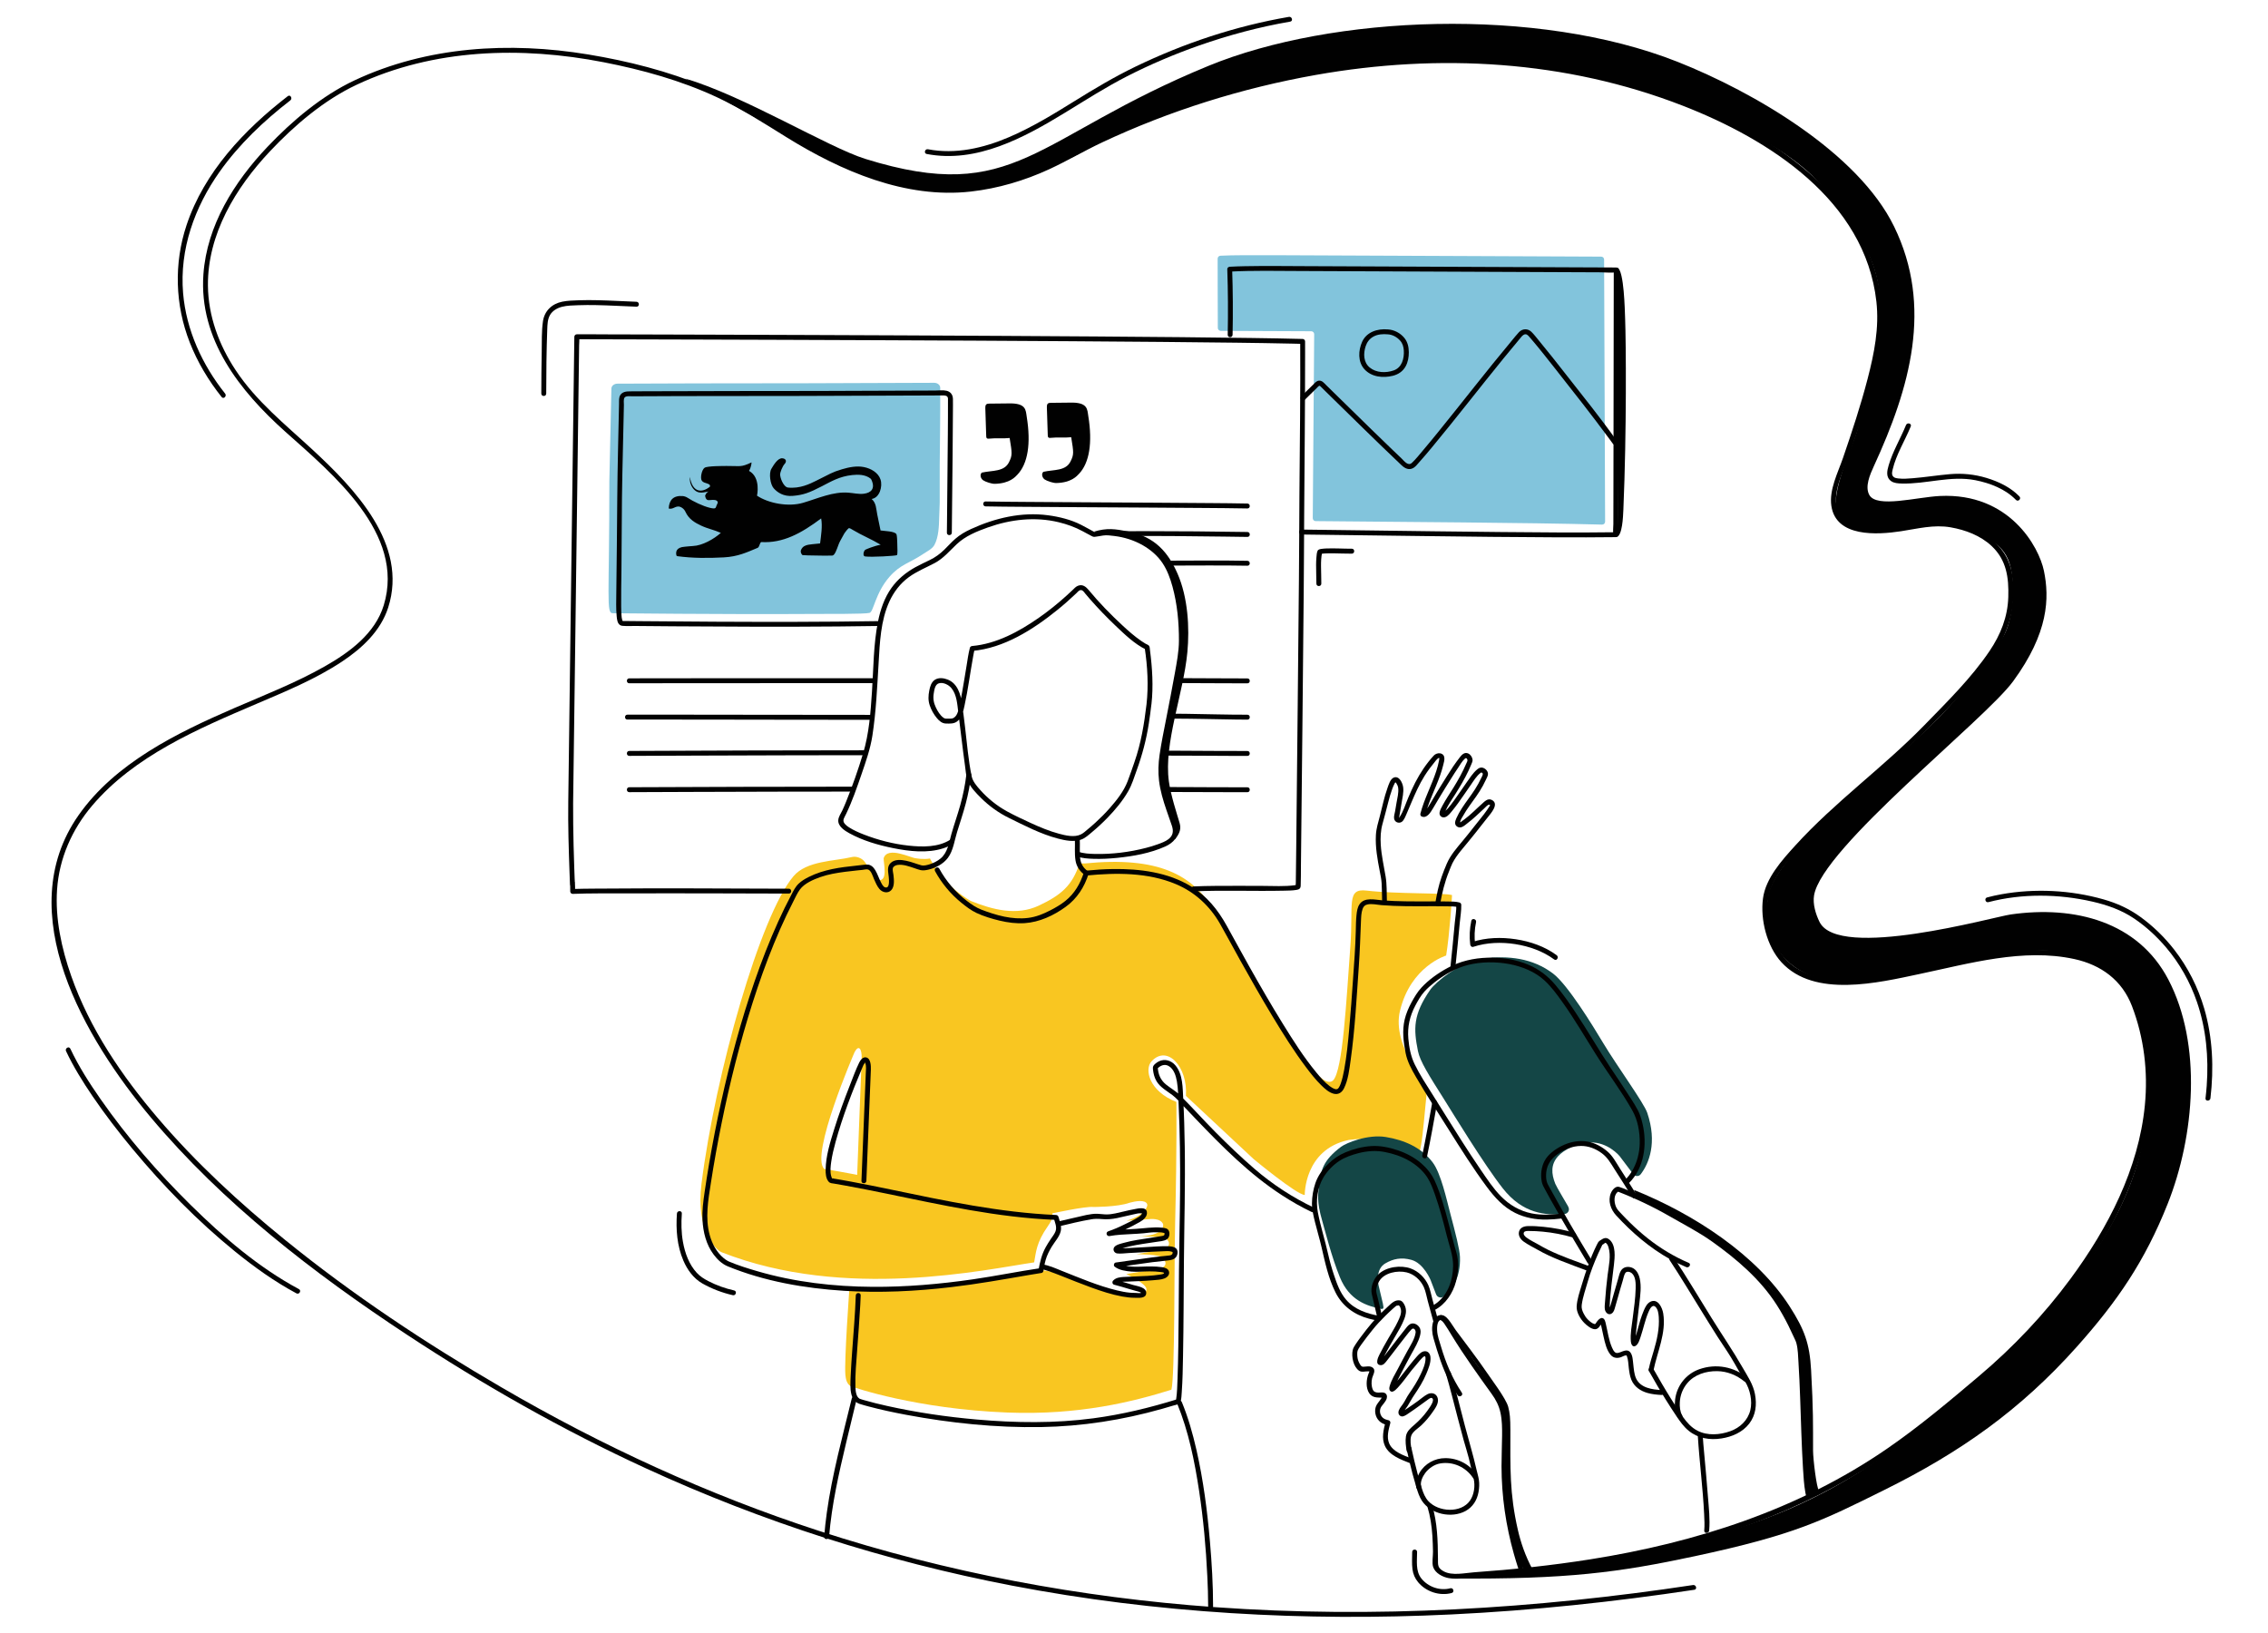 <?xml version="1.0" encoding="utf-8"?>
<!-- Generator: Adobe Illustrator 26.3.1, SVG Export Plug-In . SVG Version: 6.00 Build 0)  -->
<svg version="1.1" id="Layer_1" xmlns="http://www.w3.org/2000/svg" xmlns:xlink="http://www.w3.org/1999/xlink" x="0px" y="0px"
	 viewBox="0 0 1000 720" style="enable-background:new 0 0 1000 720;" xml:space="preserve">
<style type="text/css">
	.st0{fill:#F9C621;}
	.st1{fill:#144646;}
	.st2{fill:#82C4DC;}
	.st3{fill:#010101;}
</style>
<path class="st0" d="M621.89,508.97c5.04,5.45,5.03-6.88,7.39-29.27c0.15-1.41-15.7-18.52-12.02-33.95
	c4.72-19.8,20.37-24.45,20.37-24.45c1.56-9.5,2.62-26.23,2.59-26.66c-3.58-1.05-24.5-0.43-37.69-1.98c-9-1.06-5.75,5.9-7.15,24.72
	c-1.69,22.81-3.27,54.63-7.59,58.95c-8.43,8.43-46.87-65.24-52.28-74.52c-9.38-16.07-24.64-24.35-57.24-21.11l-2.3-0.08
	c-3.1,9.91-8.37,14.17-17.96,18.68c-9.74,4.57-20.35,1.8-29.88-2.03c0,0-11-5.52-17.81-18.2l-0.26-0.56c-3,0.56-6.29-0.11-6.29-0.11
	c-1.88,0-12.46-5.54-14.16,0.02c-0.03,2.34,2.03,10.44-2.47,9.58c-1.43-0.27-3.41-4.93-6.08-8.26c-1.15-1.43-3.55-2.32-5.33-1.89
	c-8.03,1.92-20.06,1.61-25.86,8.47c-14.61,17.26-34.4,86.78-40.57,135.56c-2.64,20.87,6.49,29.31,8.87,30.24
	c54.53,21.46,116.62,7.55,137.8,4.47c0.84-4.5,0.93-8.66,5.99-15.89c2.7-3.85,2.43-5.03,1.2-9.43
	c-36.04-1.52-67.82-10.64-99.72-15.87c-6.48-5.81,13.36-51.54,13.37-51.55c1.87-3.49,3.22-1.29,3.11,2.67l-2,52.07
	c0,0,14.22,2.12,30.94,6.58c0,0,46.58,8.06,51.96,6.2c0,0,2.31,0.97,3.05,3.63c0,0,14.7-3.21,18.23-2.84c0,0,10.58,0.05,15.91-1.85
	c0.26-0.09,0.51-0.12,0.78-0.19c3.79-1,7.07-0.76,7.07,1.3c0,0-0.31,4.3-9.17,6.81l10.17-0.72c0,0,4.91-0.6,5.98,2.27
	c0,0,1.18,5.42-11.63,5.3c0,0,12.65-0.1,13.37,1.46c0,0,2.56,2.23-1.2,4.29l-12.26,2.14c0,0,10.94,0.04,11.66,1.71
	c0,0,3.27,3.31-1.4,4.63l-14.78,2.42c0,0,9.03,4.18,8.91,6.81c0,0-0.05,4.49-11.9,1.25c0,0-10.67-1.28-25.71-8.37
	c0,0-8.39-1.46-10.19-1.7c0,0-1.59,0.27-3.15,0.51c0,0-43.73,11.04-80.1,8.63c0,0-2.25,31.06-1.72,37.29
	c0.16,1.91,0.65,4.07,2.33,4.98c1.02,0.56,29.22,10.14,69.16,11.67c31.71,1.22,55.36-4.8,72.26-10.06
	c1.57-5.55,1.22-56.16,1.65-73.57c0.83-33.77,0.54-53.33,0.54-53.33c-11.91-4.62-14.31-14.33-10.88-17.97
	c6.98-7.39,15.97,2.65,15.09,15.3l29.86,27.87c0,0,18.8,15.61,22.53,15.84c0,0-0.29-20.01,19.25-24.23
	C594.5,502.69,613.04,499.39,621.89,508.97z"/>
<g>
	<path class="st1" d="M691.57,532.3c0.62,1.32-0.27,2.84-1.73,2.96c-8.54,0.7-18.45-0.16-27.22-11.29
		c-8.35-10.61-22.41-33.76-25.78-39.09c-6.93-10.95-10.74-16.97-11.64-21.45c-1.95-9.75-2.25-16,5.45-27.08
		c2.15-3.09,12.63-12.16,23.32-13.67c11.01-1.55,21.92-0.17,30.78,6.55c6.52,4.95,17.69,23.24,22.1,30.61
		c6.18,10.3,17.96,26.4,19.46,30.83c4.45,13.13,0.79,22.27-2.9,27.07c-0.83,1.08-2.47,1.04-3.29-0.05l-5.46-7.23
		c-0.87-1.4-6.11-6.91-13.36-6.73c-6.1,0.15-11.8,3.29-14.28,6.02c-3.31,3.63-3.05,7.72-1.27,12.18c0.6,1.49,4.7,8.26,5.55,9.79
		c0.02,0.04,0.04,0.07,0.06,0.12L691.57,532.3z"/>
</g>
<g>
	<path class="st1" d="M609.99,576.34c0.08,0.48-0.36,0.88-0.85,0.78c-6.6-1.31-14.19-3.77-18.36-13.97
		c-3.73-9.13-6.48-20.36-7.76-24.76c-2.64-9.06-1.76-12.02-1.45-15.3c0.69-7.14,1.81-11.51,9.72-17.46
		c2.21-1.66,11.69-5.62,19.7-4.32c8.25,1.34,15.8,4.67,20.73,11.24c3.63,4.83,6.13,16.42,7.73,22.46
		c2.23,8.44,4.14,15.76,4.27,19.14c0.36,9.36-3.62,14.78-7.16,17.48c-1.16,0.89-2.85,0.4-3.37-0.96l-2.09-5.43
		c-0.32-1.15-3.5-8.29-8.75-9.75c-4.42-1.23-8.02-0.52-11.55,1.55c-4.2,2.46-3.27,8.23-2.95,9.78c0.24,1.14,1.6,6.66,1.89,7.94
		c0.01,0.05,0.02,0.08,0.02,0.13L609.99,576.34z"/>
</g>
<g>
	<path class="st2" d="M580.09,229.76c39.02,0.42,91.79,0.62,126.31,1.54c0.73,0.02,1.32-0.57,1.32-1.3l-0.44-115.56
		c0-0.71-0.58-1.29-1.29-1.29l-144.93-0.63c-11.21,0.04-16.36-0.08-22.94,0.23c-0.69,0.03-1.24,0.6-1.24,1.29
		c0.04,5.14,0,24.02,0.08,30.57c0.01,0.7,0.58,1.25,1.28,1.27l39.94,0.17c0.7,0.01,1.27,0.59,1.27,1.29l-0.63,81.13
		C578.83,229.18,579.38,229.75,580.09,229.76z"/>
</g>
<g>
	<path class="st2" d="M414.56,170.95c-0.02-1.21-1.19-2.17-2.66-2.17c-18.59,0.02-59.68,0.27-75.88,0.22
		c-3.66-0.01-51.99,0.05-63.8,0.16c-1.45,0.01-2.61,0.96-2.64,2.15c-0.19,8.62-0.91,40.82-0.91,40.82
		c0.01,51.99-1.49,58.22,1.51,58.25c19.35,0.18,38.69,0.34,58.04,0.37c10.26,0.02,20.53,0,30.79-0.06
		c5.09-0.03,22.19,0.1,24.38-0.46c1.83-0.47,2.47-8.69,8.81-15.93c4.83-5.51,8.69-5.93,14.78-10.01c1.69-1.14,4.08-2.25,5.04-4.05
		c1.85-3.47,1.99-8.31,2.08-11.94c0.04-1.92,0.22-4.79,0.24-6.71c0.06-5.8-0.06-10.66,0-16.47c0.1-10.89,0.27-21.78,0.22-32.67
		C414.57,171.95,414.57,171.45,414.56,170.95z"/>
</g>
<g>
	<g>
		<path class="st3" d="M543.47,147.61c0.2-9.63,0.14-19.3-0.19-28.93c-0.36,0.36-0.72,0.72-1.08,1.08
			c10.3-0.54,20.64-0.31,30.96-0.27c10.86,0.05,21.71,0.09,32.57,0.14c15.04,0.07,30.07,0.13,45.11,0.2
			c13.68,0.06,27.37,0.12,41.05,0.18c4.62,0.02,9.24,0.04,13.86,0.06c2.13,0.01,4.45,0.27,6.57,0.03c0.1-0.01,0.2,0,0.3,0
			c-0.36-0.36-0.72-0.72-1.08-1.08c-0.01,3.88-0.01,7.76-0.02,11.63c-0.01,9.31-0.03,18.62-0.04,27.93
			c-0.02,11.22-0.03,22.43-0.05,33.65c-0.02,9.7-0.03,19.4-0.05,29.1c-0.01,3.23-0.01,6.46-0.02,9.69c0,1.43-0.25,3.11-0.01,4.53
			c0.01,0.06,0,0.14,0,0.2c0.36-0.36,0.72-0.72,1.08-1.08c-16.83,0.22-33.67,0.07-50.5-0.09c-19.62-0.18-39.25-0.45-58.87-0.71
			c-9.74-0.13-19.47-0.26-29.21-0.37c-1.4-0.02-1.4,2.15,0,2.17c18.31,0.2,36.62,0.47,54.94,0.7c19.21,0.24,38.42,0.47,57.63,0.54
			c8.67,0.03,17.35,0.03,26.02-0.08c0.59-0.01,1.08-0.49,1.08-1.08c0.01-3.88,0.01-7.76,0.02-11.63c0.01-9.31,0.03-18.62,0.04-27.93
			c0.02-11.22,0.03-22.43,0.05-33.65c0.02-9.7,0.03-19.4,0.05-29.1c0.01-3.23,0.01-6.46,0.02-9.69c0-1.5,0.1-3.03,0.01-4.53
			c0-0.07,0-0.14,0-0.2c0-0.59-0.5-1.08-1.08-1.08c-5.64-0.02-11.27-0.05-16.91-0.07c-13.12-0.06-26.23-0.11-39.35-0.17
			c-15.17-0.07-30.33-0.13-45.5-0.2c-11.67-0.05-23.35-0.1-35.02-0.15c-9.03-0.04-18.06-0.15-27.09,0.02
			c-2.19,0.04-4.37,0.12-6.55,0.24c-0.57,0.03-1.11,0.47-1.08,1.08c0.33,9.63,0.39,19.3,0.19,28.93
			C541.28,149.01,543.44,149.01,543.47,147.61L543.47,147.61z"/>
	</g>
</g>
<g>
	<g>
		<path class="st3" d="M575.29,176.29c1.72-1.69,3.44-3.38,5.16-5.08c0.31-0.3,0.62-0.7,0.97-0.96c0.43-0.31,0.58-0.11,0.92,0.22
			c0.78,0.77,1.57,1.54,2.35,2.32c5.36,5.27,10.74,10.54,16.12,15.79c5.7,5.55,11.4,11.11,17.18,16.57
			c1.45,1.37,3.25,2.29,5.19,1.17c0.99-0.58,1.78-1.64,2.54-2.49c1.9-2.11,3.72-4.28,5.54-6.46c10.72-12.92,20.98-26.22,31.58-39.24
			c2.34-2.87,4.69-5.73,7.08-8.56c1.04-1.23,2.28-3.22,3.92-1.57c0.46,0.47,0.89,0.99,1.31,1.49c3.59,4.2,7.01,8.56,10.43,12.9
			c8.18,10.35,16.36,20.74,24.19,31.36c0.46,0.62,0.91,1.25,1.36,1.88c0.8,1.13,2.68,0.05,1.87-1.1
			c-7.19-10.14-15.04-19.87-22.71-29.65c-3.94-5.02-7.88-10.04-11.95-14.95c-1.01-1.22-2-2.54-3.14-3.64
			c-1.61-1.55-3.95-1.44-5.46,0.16c-1.13,1.2-2.16,2.53-3.22,3.8c-11.03,13.21-21.54,26.84-32.38,40.19
			c-2.23,2.75-4.48,5.49-6.77,8.19c-1.55,1.83-3.09,3.81-4.85,5.45c-1.69,1.57-3.41-0.85-4.59-1.98c-1.35-1.28-2.69-2.56-4.03-3.85
			c-3.02-2.9-6.03-5.82-9.03-8.74c-5.8-5.64-11.58-11.3-17.34-16.97c-0.94-0.92-1.88-1.85-2.82-2.77c-0.9-0.88-1.78-2.06-3.18-1.94
			c-1.09,0.1-1.83,1.05-2.56,1.77c-1.11,1.09-2.21,2.17-3.32,3.26c-0.64,0.63-1.27,1.25-1.91,1.88
			C572.76,175.73,574.29,177.27,575.29,176.29L575.29,176.29z"/>
	</g>
</g>
<g>
	<g>
		<path class="st3" d="M611.9,145.24c-4.49-0.4-9.32,1.07-11.31,5.46c-1.72,3.79-1.95,8.84,0.99,12.08
			c3.14,3.48,8.21,3.98,12.53,2.91c2.39-0.59,4.41-1.93,5.63-4.11c1.06-1.9,1.45-4.14,1.43-6.31c-0.03-2.31-0.49-4.45-1.97-6.28
			C617.41,146.81,614.71,145.39,611.9,145.24c-1.4-0.08-1.39,2.09,0,2.17c2.07,0.11,4.01,1.19,5.39,2.71
			c1.14,1.25,1.56,2.73,1.67,4.39c0.22,3.52-0.79,7.52-4.46,8.81c-3.4,1.19-7.67,1.1-10.56-1.27c-2.8-2.29-2.87-6.16-1.81-9.38
			c0.6-1.82,1.7-3.3,3.39-4.24c1.94-1.09,4.21-1.21,6.38-1.02C613.29,147.53,613.28,145.36,611.9,145.24L611.9,145.24z"/>
	</g>
</g>
<g>
	<g>
		<path class="st3" d="M347.8,391.83c-28.5-0.1-57-0.26-85.49-0.03c-3.27,0.03-6.55,0.04-9.81,0.16c0.36,0.36,0.72,0.72,1.08,1.08
			c-0.03-1.38,0.02-2.78-0.1-4.16c-0.12-1.37-2.15-1.42-2.17,0c-0.01,0.44,0.06,0.9,0.01,1.34c0.54-0.31,1.09-0.62,1.63-0.94
			c0.29,0.19,0.32,1.06,0.52,0.71c0.05-0.09-0.03-0.35-0.02-0.45c0.04-0.74-0.06-1.53-0.08-2.27c-0.06-1.59-0.11-3.18-0.17-4.77
			c-0.11-3.22-0.21-6.45-0.29-9.67c-0.14-6.23-0.25-12.48-0.21-18.71c0.02-2.74,0.07-5.47,0.11-8.21
			c0.08-6.28,0.16-12.55,0.25-18.83c0.12-8.82,0.23-17.64,0.35-26.47c0.14-10.37,0.27-20.74,0.41-31.11
			c0.14-10.92,0.28-21.85,0.43-32.77c0.14-10.48,0.27-20.96,0.41-31.43c0.12-9.04,0.24-18.07,0.35-27.11
			c0.09-6.6,0.17-13.2,0.26-19.8c0.03-2.07,0.05-4.15,0.08-6.22c0.01-1.06,0.17-2.22,0.04-3.27c-0.02-0.13,0-0.28,0.01-0.41
			c-0.36,0.36-0.72,0.72-1.08,1.08c2.35,0,4.7,0.01,7.05,0.02c6.48,0.01,12.95,0.03,19.43,0.05c9.78,0.03,19.56,0.05,29.34,0.08
			c12.13,0.04,24.27,0.08,36.4,0.12c13.65,0.05,27.31,0.1,40.96,0.16c14.31,0.06,28.62,0.13,42.93,0.2
			c14.1,0.07,28.2,0.16,42.3,0.25c13.07,0.09,26.14,0.18,39.22,0.3c11.07,0.1,22.13,0.21,33.2,0.35c8.25,0.11,16.51,0.22,24.76,0.41
			c1.49,0.03,2.97,0.07,4.46,0.11c-0.36-0.36-0.72-0.72-1.08-1.08c0.14,22.4-0.18,44.81-0.34,67.21
			c-0.09,12.57-0.1,25.14-0.22,37.71c-0.17,18.52-0.35,37.04-0.54,55.57c-0.21,21.13-0.42,42.26-0.66,63.38
			c-0.04,3.61-0.08,7.22-0.13,10.84c-0.02,1.32-0.03,2.64-0.05,3.97c0,0.15-0.1,1.58-0.02,1.61c-0.04-0.02,0.34-0.72,0.37-0.65
			c-0.08-0.17,0.29,0.05-0.03-0.01c-0.18-0.04-0.52,0.1-0.67,0.12c-4.61,0.64-9.48,0.32-14.12,0.31c-7.05-0.01-14.11-0.08-21.16,0
			c-3.15,0.03-6.3,0.09-9.44,0.23c-1.39,0.06-1.4,2.23,0,2.17c13.24-0.58,26.5,0,39.75-0.29c1.84-0.04,3.72-0.04,5.54-0.33
			c1.16-0.18,1.87-0.53,1.93-1.81c0.12-2.82,0.08-5.66,0.11-8.49c0.25-20.14,0.44-40.28,0.64-60.42c0.2-20.27,0.4-40.55,0.59-60.82
			c0.11-11.26,0.13-22.52,0.2-33.78c0.15-23.78,0.42-47.57,0.41-71.35c0-1.73,0-3.45-0.01-5.18c0-0.6-0.49-1.07-1.08-1.08
			c-7.43-0.2-14.87-0.31-22.31-0.42c-10.46-0.15-20.92-0.26-31.38-0.37c-12.68-0.12-25.35-0.22-38.03-0.31
			c-13.92-0.1-27.83-0.19-41.75-0.26c-14.34-0.08-28.68-0.15-43.01-0.22c-13.89-0.06-27.79-0.12-41.68-0.17
			c-12.58-0.05-25.17-0.09-37.75-0.13c-10.44-0.03-20.89-0.06-31.33-0.09c-7.35-0.02-14.7-0.04-22.05-0.06
			c-3.43-0.01-6.88-0.1-10.31-0.02c-0.15,0-0.29,0-0.44,0c-0.59,0-1.08,0.5-1.08,1.08c-0.03,2.19-0.06,4.38-0.09,6.58
			c-0.08,5.9-0.15,11.8-0.23,17.7c-0.11,8.65-0.23,17.29-0.34,25.94c-0.13,10.29-0.27,20.59-0.4,30.88
			c-0.14,10.96-0.29,21.93-0.43,32.89c-0.14,10.62-0.28,21.25-0.42,31.87c-0.12,9.27-0.24,18.54-0.36,27.82
			c-0.09,6.91-0.18,13.82-0.27,20.73c-0.05,3.54-0.09,7.08-0.14,10.63c-0.14,10.47,0.2,20.97,0.57,31.43
			c0.05,1.46,0.1,2.92,0.16,4.38c0.03,0.67-0.05,1.4,0.59,1.83c0.76,0.51,1.54-0.19,1.63-0.94c0.05-0.44-0.01-0.9-0.01-1.34
			c-0.72,0-1.45,0-2.17,0c0.12,1.37,0.07,2.78,0.1,4.16c0.01,0.57,0.49,1.11,1.08,1.08c7.6-0.29,15.22-0.2,22.82-0.22
			c14.23-0.04,28.45-0.02,42.68,0.01c9.93,0.02,19.87,0.05,29.8,0.08C349.2,394.01,349.2,391.84,347.8,391.83L347.8,391.83z"/>
	</g>
</g>
<g>
	<g>
		<path class="st3" d="M387.19,273.86c-23.88,0.38-47.77,0.38-71.65,0.26c-11.23-0.06-22.47-0.15-33.7-0.25
			c-2.41-0.02-4.82-0.01-7.22-0.07c-0.33-0.01,0.25,0,0.02,0.01c-0.16,0-0.34-0.02-0.01,0.02c-0.18-0.02-0.21-0.09-0.01,0.02
			c-0.11-0.06-0.3-0.36-0.04-0.01c-0.06-0.08-0.13-0.18-0.16-0.27c-0.06-0.17,0.05,0.23-0.05-0.14c-0.09-0.32-0.16-0.63-0.22-0.95
			c-0.02-0.1-0.03-0.21-0.05-0.31c0.03,0.24,0.01,0.09,0-0.05c-0.03-0.25-0.05-0.51-0.07-0.76c-0.11-1.38-0.13-2.77-0.15-4.16
			c-0.05-5.1,0.06-10.2,0.12-15.29c0.18-14.36,0.09-28.72,0.41-43.08c0.16-7,0.31-13.99,0.47-20.99c0.07-3.08,0.14-6.16,0.21-9.25
			c0.02-0.87-0.26-2.62,0.31-3.32c0.67-0.82,2.46-0.53,3.42-0.54c13.27-0.09,26.54-0.1,39.81-0.12c9.95-0.02,19.9-0.01,29.86-0.02
			c17.12-0.02,34.25-0.11,51.37-0.18c3.82-0.01,7.64-0.03,11.46-0.04c1.61,0,3.23-0.05,4.84-0.01c0.91,0.02,1.67,0.26,1.81,1.24
			c0.04,0.31,0.01,0.65,0.01,0.96c0.02,4.99-0.03,9.99-0.06,14.99c-0.1,13.03-0.23,26.06-0.37,39.08c-0.02,1.42-0.03,2.83-0.05,4.25
			c-0.02,1.4,2.15,1.4,2.17,0c0.14-11.37,0.25-22.74,0.35-34.11c0.06-6.46,0.11-12.93,0.14-19.39c0.01-1.84,0.04-3.68,0-5.52
			c-0.04-1.76-0.98-3.12-2.76-3.56c-1.59-0.39-3.51-0.11-5.14-0.11c-17.41,0.04-34.82,0.14-52.23,0.19
			c-10.73,0.03-21.46,0.01-32.19,0.03c-14.28,0.02-28.56,0.04-42.84,0.1c-2.43,0.01-4.86,0.02-7.29,0.04
			c-1.57,0.01-3.23,0.16-4.19,1.61c-0.72,1.1-0.54,2.58-0.57,3.85c-0.15,6.77-0.3,13.53-0.45,20.3
			c-0.32,14.08-0.39,28.14-0.52,42.23c-0.06,7-0.18,14-0.24,20.99c-0.03,3.39-0.16,6.82,0.17,10.2c0.13,1.34,0.28,3.2,1.61,3.94
			c0.32,0.18,0.64,0.24,0.99,0.27c1.87,0.17,3.8,0.04,5.68,0.06c5.6,0.05,11.21,0.1,16.81,0.14c24.24,0.18,48.48,0.28,72.72,0.07
			c5.83-0.05,11.65-0.12,17.48-0.21C388.58,276.01,388.59,273.84,387.19,273.86L387.19,273.86z"/>
	</g>
</g>
<g>
	<g>
		<path class="st3" d="M671.52,690.92c-4.47-13.84-7.11-28.1-7.29-42.65c-0.06-4.72,0.14-9.44,0.22-14.16
			c0.07-3.74,0.05-7.52-0.65-11.2c-0.63-3.28-1.93-6.31-3.9-9c-3.01-4.11-5.94-8.27-8.86-12.44c-3.23-4.61-6.3-9.29-9.25-14.08
			c-1.07-1.74-2.09-3.54-3.31-5.18c-0.68-0.91-1.43-1.74-2.51-2.16c-2-0.77-3.56,1.05-4.1,2.81c-0.7,2.29-0.47,4.95,0.19,7.22
			c1.93,6.67,3.94,13.25,7.22,19.41c1.04,1.95,2.18,3.83,3.4,5.67c0.77,1.16,2.65,0.07,1.87-1.1c-4.19-6.29-7.07-13.15-9.2-20.38
			c-0.68-2.3-1.59-4.66-1.7-7.07c-0.05-1.18-0.03-2.5,0.45-3.6c0.19-0.44,0.46-0.61,0.77-0.94c0.19-0.2,0.29-0.05,0.04-0.09
			c0.1,0.02,0.23,0.06,0.32,0.1c0.12,0.06,0.45,0.23,0.64,0.42c0.4,0.37,0.67,0.73,0.97,1.15c1.16,1.64,2.17,3.4,3.22,5.1
			c2.84,4.62,5.81,9.12,8.92,13.57c2.87,4.1,5.76,8.2,8.71,12.25c1.87,2.56,3.22,5.21,3.89,8.33c0.72,3.36,0.75,6.84,0.71,10.26
			c-0.05,4.44-0.25,8.88-0.25,13.32c0.02,13.15,1.9,26.16,5.49,38.82c0.59,2.09,1.23,4.16,1.89,6.22
			C669.85,692.82,671.95,692.26,671.52,690.92L671.52,690.92z"/>
	</g>
</g>
<g>
	<g>
		<path class="st3" d="M637.56,605.77c1.86,6.32,3.44,12.72,5.1,19.09c0.87,3.34,1.74,6.67,2.66,9.99c0.74,2.69,1.62,5.34,2.3,8.05
			c0.76,3.01,1.38,6.06,2.13,9.07c0.76,3.07,0.23,7-1.58,9.62c-3.94,5.71-13.92,5.08-18.34,0.31c-1.44-1.55-2.22-3.49-2.86-5.47
			c-0.72-2.22-1.34-4.48-1.95-6.73c-1.01-3.74-1.87-7.51-2.7-11.29c-0.3-1.36-2.39-0.79-2.09,0.58c0.79,3.59,1.6,7.17,2.55,10.72
			c0.57,2.13,1.17,4.25,1.81,6.36c0.59,1.94,1.24,3.92,2.36,5.63c3.89,5.93,13.11,7.88,19.28,4.49c3.14-1.72,5.05-4.8,5.67-8.27
			c0.32-1.81,0.44-3.68,0.16-5.5c-0.22-1.45-0.68-2.89-1.01-4.32c-1.48-6.52-3.42-12.89-5.12-19.35
			c-2.07-7.85-3.97-15.76-6.27-23.55C639.26,603.86,637.16,604.43,637.56,605.77L637.56,605.77z"/>
	</g>
</g>
<g>
	<g>
		<path class="st3" d="M651.33,650.51c-3.18-4.78-8.27-7.6-14.03-7.61c-4.67-0.01-9.08,2.41-11.45,6.51
			c-1.09,1.88-1.85,4.27-1.37,6.45c0.3,1.36,2.39,0.79,2.09-0.58c-0.42-1.93,0.69-4.27,1.82-5.8c1.54-2.07,4.03-3.81,6.61-4.24
			c5.67-0.96,11.31,1.62,14.47,6.37C650.23,652.77,652.11,651.68,651.33,650.51L651.33,650.51z"/>
	</g>
</g>
<g>
	<g>
		<path class="st3" d="M633.98,581.69c-0.77-2.94-1.59-5.87-2.41-8.81c-0.57-2.05-0.93-4.29-1.8-6.24
			c-1.48-3.32-4.38-6.15-7.81-7.38c-4.36-1.56-10.67-0.75-14.14,2.52c-2.26,2.12-3.64,5.73-2.97,8.79c0.71,3.25,1.58,6.47,2.27,9.73
			c0.29,1.37,2.38,0.79,2.09-0.58c-0.54-2.58-1.2-5.13-1.8-7.69c-0.21-0.91-0.54-1.87-0.6-2.8c-0.09-1.44,0.54-3.05,1.25-4.27
			c2.25-3.85,8.11-4.93,12.15-3.96c3.34,0.8,6.17,3.39,7.58,6.5c0.86,1.9,1.19,4.16,1.75,6.17c0.79,2.86,1.59,5.71,2.34,8.58
			C632.24,583.62,634.33,583.05,633.98,581.69L633.98,581.69z"/>
	</g>
</g>
<g>
	<g>
		<path class="st3" d="M622.39,639.13c-0.34-1.84-0.73-4.13-0.2-5.96c0.57-1.95,3.11-3.41,4.51-4.75c1.82-1.73,3.45-3.65,4.88-5.71
			c1.22-1.75,2.96-4.03,2.32-6.3c-0.59-2.09-2.72-2.64-4.52-1.69c-1.45,0.76-2.77,1.96-4.1,2.92c-1.46,1.05-2.92,2.1-4.42,3.1
			c-0.58,0.39-1.16,0.77-1.76,1.13c-0.21,0.13-0.42,0.25-0.64,0.36c-0.07,0.04-0.28,0.1-0.32,0.16c0.03-0.05,0.05,0.02,0.05-0.01
			c0.03,0,0.05-0.01,0.08-0.01c0.33,0.61,0.52,0.71,0.57,0.31c0.01-0.01,0.18-0.41,0.15-0.34c0.14-0.3,0.34-0.58,0.52-0.85
			c0.36-0.53,0.78-1.02,1.12-1.56c1-1.6,1.84-3.26,2.9-4.82c2.01-2.95,3.97-6.04,5.34-9.35c0.94-2.27,2.09-4.94,1.84-7.44
			c-0.12-1.27-0.87-2.5-2.27-2.56c-1.48-0.06-2.72,1.22-3.62,2.23c-1.93,2.15-3.71,4.44-5.47,6.73c-1.13,1.47-2.26,2.94-3.46,4.35
			c-0.5,0.58-1,1.16-1.55,1.7c-0.19,0.18-0.38,0.37-0.58,0.53c-0.09,0.07-0.46,0.24-0.26,0.18c0.35,0.09,0.7,0.19,1.06,0.28
			c0.29,0.27,0.16,0.44,0.19,0.41c0.07-0.05,0.12-0.49,0.15-0.58c0.17-0.54,0.39-1.06,0.62-1.57c0.68-1.5,1.44-2.97,2.21-4.43
			c1.51-2.88,3.01-5.77,4.58-8.62c1.46-2.63,3.15-5.36,3.86-8.31c0.29-1.22,0.35-2.44-0.39-3.52c-0.84-1.24-2.57-2.1-4-1.35
			c-1.02,0.53-1.81,1.76-2.52,2.63c-0.97,1.19-1.91,2.4-2.85,3.61c-2.01,2.6-3.98,5.24-6.02,7.82c-0.35,0.44-0.69,0.88-1.05,1.31
			c-0.03,0.03-0.22,0.22-0.24,0.29c-0.03,0.13,0.03,0.64,0.32,0.69c-0.02,0,0-0.46-0.02-0.43c-0.03,0.05-0.06,0.31,0,0.1
			c0.21-0.67,0.75-1.59,1.14-2.33c1.41-2.69,2.91-5.33,4.46-7.95c1.53-2.59,3.04-5.13,4.16-7.94c0.67-1.67,1.05-3.57,0.48-5.33
			c-0.35-1.07-1.15-2.68-2.38-2.89c-2.27-0.39-3.83,1.37-5.33,2.74c-2.45,2.26-4.84,4.62-7.01,7.15c-1.58,1.84-3.07,3.79-4.54,5.73
			c-0.9,1.18-1.79,2.38-2.6,3.62c-0.53,0.81-1.14,1.71-1.35,2.68c-0.62,2.86,0.27,7.26,2.77,9.04c1.2,0.85,2.73,0.25,4.07,0.29
			c0.19,0.01,0.54,0.07,0.64,0.07c-0.09,0-0.03-0.35-0.06-0.1c0-0.01-0.27,0.65-0.36,0.86c-1.1,2.64-1.43,6.5,0.31,8.96
			c0.75,1.06,1.88,1.59,3.15,1.72c0.37,0.04,2.57,0.2,2.71,0c0,0-0.16-0.32-0.26-0.29c-0.05,0.01-0.33,0.68-0.38,0.76
			c-0.43,0.68-0.96,1.29-1.43,1.93c-0.92,1.23-1.35,2.34-1.26,3.91c0.16,2.57,1.65,4.63,4.08,5.5c0.5,0.18,1.02,0.3,1.55,0.35
			c-0.35-0.46-0.7-0.92-1.05-1.37c-0.89,3.47-1.84,7.19-0.26,10.62c1.94,4.19,7.06,6.01,11.05,7.58c1.3,0.51,1.86-1.59,0.58-2.09
			c-3.38-1.33-8.15-2.92-9.74-6.55c-1.26-2.88-0.28-6.1,0.46-8.98c0.19-0.73-0.35-1.31-1.05-1.37c-0.01,0,0.19,0.05-0.17-0.04
			c-0.32-0.08-0.64-0.16-0.95-0.29c-0.88-0.37-1.62-1.02-2-1.9c-0.57-1.28-0.49-2.68,0.29-3.81c0.77-1.11,1.89-2.15,2.3-3.47
			c0.32-1.01,0.02-2.13-1.04-2.52c-0.79-0.29-1.71-0.09-2.53-0.09c-1.15,0.01-2.11-0.24-2.59-1.39c-0.62-1.47-0.65-3.45-0.26-4.99
			c0.38-1.53,1.93-3.56,0.06-4.75c-1.16-0.74-2.64-0.31-3.91-0.27c-0.93,0.03-1.21-0.58-1.68-1.38c-0.5-0.86-0.82-1.8-0.95-2.79
			c-0.12-0.96-0.16-2.34,0.12-3.01c0.45-1.08,1.22-2.08,1.89-3.03c1.45-2.05,3.02-4,4.58-5.97c1.8-2.27,3.78-4.37,5.85-6.4
			c1.06-1.04,2.13-2.07,3.24-3.06c0.35-0.32,0.7-0.63,1.07-0.93c0.2-0.17,0.63-0.41,0.34-0.32c-0.07,0.02,0.52-0.06,0.64-0.09
			c0.49-0.12,0.36-0.17,0.67,0.08c0.42,0.35,0.66,1.16,0.76,1.67c0.34,1.85-0.61,3.71-1.37,5.34c-1.18,2.53-2.71,4.86-4.1,7.28
			c-1.39,2.41-2.77,4.83-4.02,7.31c-0.61,1.2-2.04,4.33,0.44,4.59c1.36,0.14,2.17-1.1,2.91-2.02c0.86-1.07,1.69-2.16,2.53-3.25
			c1.97-2.57,3.92-5.16,5.94-7.7c0.74-0.93,1.47-1.91,2.3-2.76c1.05-1.08,2.02,0.32,1.85,1.46c-0.4,2.75-2.17,5.44-3.5,7.82
			c-1.46,2.63-2.84,5.31-4.26,7.97c-1.31,2.46-2.91,5.04-3.67,7.75c-0.19,0.7-0.34,1.57,0.26,2.13c0.28,0.26,0.68,0.4,1.06,0.28
			c0.9-0.29,1.6-1.05,2.23-1.72c1.01-1.07,1.94-2.23,2.85-3.39c1.54-1.95,2.96-4.03,4.62-5.88c1.02-1.14,1.9-2.4,2.97-3.5
			c0.67-0.69,1.75-1.91,1.81-0.34c0.09,2.37-1.13,5.07-2.13,7.19c-1.42,2.99-3.23,5.86-5.13,8.58c-1.06,1.51-1.77,3.24-2.84,4.73
			c-0.73,1.01-1.81,2.19-1.84,3.51c-0.02,1.12,0.99,2.01,2.09,1.71c1.02-0.27,2.01-1.06,2.88-1.64c2.75-1.82,5.35-3.83,8.04-5.73
			c0.42-0.3,1.24-0.97,1.8-0.66c0.76,0.42,0.32,1.67,0.06,2.22c-0.57,1.22-1.4,2.37-2.18,3.46c-1.61,2.23-3.5,4.22-5.58,6.02
			c-1.64,1.43-3.45,2.87-3.8,5.14c-0.32,2.11-0.05,4.32,0.33,6.41C620.55,641.08,622.64,640.5,622.39,639.13L622.39,639.13z"/>
	</g>
</g>
<g>
	<g>
		<path class="st3" d="M629.39,664.37c1.26,4.17,1.88,8.44,2.17,12.78c0.15,2.32,0.22,4.64,0.27,6.95c0.03,1.91-0.53,4.97,0.06,6.77
			c0.9,2.77,4.24,4.49,6.94,4.95c4.06,0.68,8.77-0.24,12.86-0.54c4.97-0.36,9.93-0.78,14.89-1.25c8.34-0.79,16.66-1.75,24.96-2.9
			c27.93-3.86,55.71-9.87,82.18-19.71c19.45-7.23,38.05-16.58,55.35-28.05c14.5-9.62,27.97-20.64,41.25-31.87
			c34.49-29.17,66.7-67.14,75.86-112.58c2.71-13.45,3.02-27.36,0.31-40.83c-2.27-11.31-5.93-23.44-15.6-30.58
			c-18.07-13.36-45.34-8.33-65.67-4.3c-11.4,2.26-22.68,5.12-34.18,6.9c-11.43,1.77-24.58,3.24-35.53-1.47
			c-11.7-5.03-15.75-17.14-16.09-29.07c-0.3-10.46,8.51-19.68,15.17-26.81c18.44-19.74,40.38-35.82,59.13-55.27
			c14.09-14.61,32.82-31.41,33.93-53.18c0.38-7.38-0.05-14.91-4.46-21.11c-6.53-9.19-19.07-13.8-30.06-13.35
			c-6.85,0.28-13.5,2.3-20.33,2.85c-7.81,0.63-20.48,0.74-22.86-8.55c-2.01-7.87,3.44-17.71,5.91-24.95
			c7.36-21.63,16.61-45.47,13.38-68.68c-3.08-22.15-15.95-41.05-32.74-55.3c-29.52-25.06-69.93-39.35-107.71-45.76
			c-65.86-11.18-135.58,1.19-196.31,27.98c-9.46,4.17-18.49,9.08-27.71,13.73c-11.05,5.58-23.16,9.38-35.44,10.94
			c-30.91,3.94-60.24-10.17-85.72-26.19c-10.51-6.61-21.11-12.9-32.59-17.69C294.51,31.36,276.89,26.9,259.28,24
			c-34.52-5.68-70.91-3.63-102.94,11.42c-14.47,6.79-27.6,17.92-38.51,29.43c-14.53,15.32-26.61,34.55-28.14,56.08
			c-2.04,28.63,15.97,51.4,36.16,69.46c20.62,18.45,52.99,44.81,43.36,76.46c-3.81,12.51-15.13,20.78-25.99,26.95
			c-12.79,7.26-26.58,12.62-40.05,18.45c-25.06,10.86-52.33,24.13-68.49,47.13C4.46,402.4,37.69,458.31,66.35,492.5
			c31.81,37.95,71.89,68.84,113.07,95.97c33.59,22.12,68.75,42.08,105.29,58.89c51.47,23.68,105.73,41.03,161.37,51.73
			c63.79,12.26,129.03,15.86,193.85,12.73c35.88-1.73,71.63-5.52,107.14-10.88c1.38-0.21,0.79-2.3-0.58-2.09
			c-69.66,10.53-140.42,14.8-210.76,9.76c-59.38-4.25-118.25-15.25-174.87-33.72c-48.76-15.9-95.44-37.37-139.72-63.18
			c-33.32-19.41-65.59-40.79-95.55-65.11c-20.01-16.24-39.08-33.82-55.84-53.44c-15.96-18.68-30.21-39.59-38.38-62.93
			c-4.24-12.12-7.08-25.12-6.21-38.02c0.93-13.73,6.57-26.5,15.43-36.95c18.63-21.99,46.64-33.88,72.51-44.93
			c12.87-5.5,26.05-10.89,37.75-18.67c8.79-5.84,16.99-13.46,20.3-23.77c8.96-27.93-14.85-52.52-33.49-69.75
			c-11.95-11.05-24.71-21.24-33.78-34.96c-7.33-11.09-12.07-23.83-12.2-37.22c-0.21-22.67,12.24-43.22,27.34-59.24
			c10.82-11.48,23.83-22.59,38.23-29.35c33.92-15.94,72.63-17.01,108.9-9.93c17.04,3.32,34.03,8.03,49.81,15.36
			c10.8,5.02,20.76,11.47,30.86,17.73c24.04,14.9,52.4,27.19,81.24,23.93c11.97-1.35,23.68-4.82,34.6-9.86
			c7.89-3.65,15.39-8.1,23.27-11.8c29.9-14.04,61.79-24.01,94.31-29.77c54.24-9.6,110.1-6.47,161.64,13.55
			c38.23,14.85,80.48,41.86,85.45,86.39c1.29,11.58-0.95,22.8-3.85,33.98c-3.06,11.79-6.89,23.37-10.85,34.89
			c-2.25,6.55-6.21,14.11-5.15,21.23c2.06,13.88,20.15,12.77,30.68,11.16c7.31-1.11,14.46-3.03,21.88-1.73
			c6.59,1.15,13.2,3.63,18.13,8.27c6.53,6.14,7.58,13.88,7.32,22.44c-0.26,8.79-3.38,16.6-8.27,23.84
			c-8.08,11.95-18.64,22.31-28.66,32.61c-18.14,18.65-39.53,33.9-57.05,53.2c-5.79,6.38-12.99,14.33-14.18,23.24
			c-1.25,9.35,1.7,21.14,8.14,28.17c14.53,15.86,42.78,9,60.86,5.18c21.97-4.63,45.77-11.5,68.27-6.6
			c11.81,2.57,21.04,9.3,25.43,20.77c5.32,13.9,7.12,28.95,5.67,43.74c-2.74,28.02-16.26,54.08-32.76,76.44
			c-11.68,15.83-25.22,30.1-40.22,42.8c-13.19,11.17-26.42,22.31-40.67,32.12c-39.13,26.94-84.36,41.44-131.01,48.82
			c-16.93,2.68-33.99,4.48-51.08,5.69c-4.1,0.29-9.69,1.64-13.47-0.46c-2.72-1.51-2.45-2.74-2.47-5.61
			c-0.06-7.85-0.26-15.8-2.55-23.37C631.08,662.46,628.99,663.03,629.39,664.37L629.39,664.37z"/>
	</g>
</g>
<g>
	<g>
		<path class="st3" d="M632.55,577.61c4.81-2.5,8.06-7.42,9.42-12.57c0.84-3.17,1.14-6.63,0.78-9.89c-0.21-1.87-0.84-3.67-1.34-5.48
			c-1.82-6.57-3.3-13.22-5.35-19.73c-1-3.18-2.08-6.37-3.5-9.39c-1.39-2.96-3.43-5.51-5.91-7.64c-2.95-2.54-6.41-4.38-10.08-5.65
			c-3.81-1.31-7.94-2.21-11.98-1.95c-3.89,0.25-7.74,1.25-11.33,2.75c-2.99,1.25-5.37,2.92-7.71,5.18c-2.46,2.37-4.45,5.15-5.57,8.4
			c-0.95,2.77-1.49,5.96-1.52,8.89c-0.02,2.77,0.67,5.56,1.32,8.22c0.91,3.73,2.05,7.4,2.91,11.13c1.55,6.75,3.03,13.71,6.15,19.95
			c3.02,6.05,8.32,9.88,14.78,11.59c1.32,0.35,2.67,0.62,4.01,0.87c1.36,0.25,1.95-1.84,0.58-2.09c-5.58-1.03-10.95-2.77-14.75-7.23
			c-2.65-3.11-4.01-7-5.29-10.82c-1.02-3.03-1.88-6.11-2.58-9.23c-1.38-6.14-3.33-12.16-4.51-18.34
			c-0.97-5.09-0.23-11.01,2.47-15.49c1.69-2.81,4.33-5.52,7.09-7.29c2.49-1.6,5.45-2.61,8.3-3.35c3.9-1.01,7.79-1.28,11.75-0.49
			c3.7,0.73,7.33,1.93,10.6,3.82c3.14,1.81,6.07,4.31,8.05,7.38c1.49,2.31,2.45,4.98,3.36,7.55c2.07,5.88,3.67,11.92,5.17,17.97
			c1.11,4.48,2.88,8.88,2.83,13.47c-0.07,6.06-2.13,12.32-7.02,16.19c-0.69,0.55-1.44,1.02-2.22,1.42
			C630.21,576.38,631.31,578.25,632.55,577.61L632.55,577.61z"/>
	</g>
</g>
<g>
	<g>
		<g>
			<path class="st3" d="M798.45,659c-1.1-3.84-1.09-8.13-1.33-12.09c-0.4-6.63-0.63-13.27-0.87-19.91
				c-0.24-6.78-0.45-13.57-0.77-20.35c-0.21-4.58-0.33-9.23-1.07-13.76c-0.41-2.48-1.7-4.74-2.77-6.99
				c-1.89-3.98-3.96-7.86-6.33-11.57c-4.31-6.73-9.62-12.68-15.61-17.95c-6.77-5.96-14.02-11.35-21.83-15.87
				c-8.88-5.14-17.71-10.25-27.12-14.38c-2.22-0.97-4.47-2.06-6.78-2.81c-1.66-0.54-3.14,1.36-3.71,2.73
				c-1.41,3.42-0.07,7.22,2.3,9.8c6.95,7.57,14.84,14.37,23.85,19.37c2.3,1.27,4.66,2.42,7.07,3.45c1.27,0.54,2.38-1.33,1.1-1.87
				c-6.46-2.76-12.52-6.42-18.03-10.78c-2.73-2.17-5.34-4.49-7.83-6.93c-1.24-1.21-2.45-2.44-3.63-3.71
				c-0.95-1.01-2.01-1.98-2.57-3.28c-0.95-2.23-1.14-5.7,1.37-6.94c-0.28,0.04-0.56,0.07-0.84,0.11c7.98,3.08,15.78,6.77,23.2,11.04
				c6.26,3.6,12.81,6.96,18.7,11.15c10.83,7.73,21.14,16.52,28.39,27.81c1.9,2.96,3.61,6.03,5.18,9.17
				c0.86,1.72,1.68,3.45,2.47,5.21c0.38,0.84,0.83,1.68,1.07,2.58c0.71,2.67,0.74,5.68,0.92,8.53c0.66,10.41,0.88,20.84,1.27,31.26
				c0.19,5.15,0.4,10.31,0.72,15.45c0.22,3.55,0.42,7.15,1.05,10.66c0.09,0.49,0.19,0.97,0.32,1.45
				C796.74,660.92,798.84,660.35,798.45,659L798.45,659z"/>
		</g>
	</g>
	<g>
		<g>
			<path class="st3" d="M736.12,555.53c4.78,7.22,9.24,14.65,13.78,22.01c2.43,3.93,4.86,7.87,7.34,11.77
				c1.95,3.06,4.06,6.04,5.95,9.13c2.15,3.52,4.07,7.18,6.24,10.68c2.21,3.56,3.32,8.58,2.3,12.7c-1.11,4.46-4.57,7.68-8.81,9.2
				c-4.57,1.64-10.04,2.08-14.47-0.21c-2.7-1.4-4.66-3.61-6.4-6.06c-1.84-2.6-3.56-5.3-5.26-8c-2.75-4.37-5.33-8.84-7.87-13.33
				c-0.69-1.22-2.56-0.12-1.87,1.1c2.38,4.2,4.78,8.39,7.34,12.48c1.57,2.52,3.18,5.02,4.84,7.48c1.54,2.28,3.17,4.6,5.33,6.35
				c4.12,3.35,9.31,4.2,14.46,3.39c4.68-0.73,9.29-2.71,12.24-6.53c2.92-3.79,3.4-8.4,2.54-12.98c-0.82-4.4-3.25-7.9-5.44-11.71
				c-4.28-7.47-9.15-14.56-13.69-21.87c-5.54-8.91-10.89-17.96-16.69-26.71C737.23,553.27,735.35,554.36,736.12,555.53
				L736.12,555.53z"/>
		</g>
	</g>
	<g>
		<g>
			<path class="st3" d="M770.63,607.56c-6.07-4.98-13.97-6.48-21.4-3.85c-5.78,2.05-9.87,7.16-10.63,13.29
				c-0.33,2.63-0.15,5.71,1.2,8.07c0.69,1.21,2.57,0.12,1.87-1.1c-0.94-1.64-1.1-3.77-1.02-5.62c0.13-3.09,1.3-6.12,3.29-8.49
				c3.22-3.84,8.25-5.37,13.17-5.31c4.43,0.05,8.58,1.74,11.99,4.53C770.17,609.97,771.71,608.45,770.63,607.56L770.63,607.56z"/>
		</g>
	</g>
	<g>
		<g>
			<path class="st3" d="M721.59,526.77c-2.46-3.98-5.01-7.91-7.52-11.86c-1.6-2.51-2.95-5.15-5.22-7.13
				c-2.49-2.18-5.54-3.85-8.82-4.44c-3.95-0.71-7.99,0.15-11.54,1.95c-2.85,1.45-5.92,3.65-7.45,6.53
				c-1.47,2.76-1.85,6.17-1.25,9.23c0.24,1.22,0.82,2.24,1.41,3.33c0.81,1.49,1.63,2.98,2.45,4.47c1.5,2.72,3.04,5.42,4.6,8.11
				c3.86,6.67,7.77,13.3,11.75,19.89c0.72,1.19,2.6,0.1,1.87-1.1c-6.35-10.51-12.6-21.09-18.48-31.88
				c-0.56-1.03-1.21-2.01-1.46-3.16c-0.29-1.32-0.3-2.74-0.13-4.08c0.41-3.28,2.16-5.67,4.77-7.6c3.03-2.25,6.72-3.75,10.52-3.78
				c3.34-0.03,6.52,1.25,9.18,3.22c2.56,1.9,3.86,4.3,5.55,6.96c2.63,4.15,5.31,8.26,7.89,12.44
				C720.45,529.05,722.33,527.96,721.59,526.77L721.59,526.77z"/>
		</g>
	</g>
	<g>
		<g>
			<path class="st3" d="M729.04,604.28c1.67-8.27,5.69-16.51,4.31-25.16c-0.41-2.57-2.39-6.88-5.74-5.14
				c-1.41,0.74-2.19,2.34-2.79,3.74c-0.57,1.35-1.09,2.75-1.53,4.15c-0.56,1.74-0.96,3.53-1.49,5.28c-0.43,1.44-0.84,3.59-2.04,4.62
				c0.35-0.09,0.7-0.19,1.06-0.28c-0.42-0.13,0.52,0.33,0.45,0.33c0.24,0.02-0.1,0.2,0.01-0.01c0.03-0.06-0.06-0.3-0.05-0.28
				c-0.07-0.5-0.04-1.02-0.03-1.52c0.04-1.46,0.19-2.91,0.34-4.36c0.39-3.69,0.89-7.36,1.3-11.04c0.39-3.56,0.94-7.39,0.15-10.93
				c-0.38-1.69-1.23-3.5-2.77-4.43c-1.39-0.84-3.38-0.96-4.7,0.07c-1.37,1.06-1.72,3.44-2.2,5.01c-0.65,2.12-1.25,4.26-1.85,6.4
				c-0.31,1.1-0.62,2.21-0.93,3.31c-0.13,0.46-0.26,0.91-0.39,1.36c-0.11,0.38-0.54,1.17-0.47,1.57c0,0.02,0.33,0.83,0.17,0.24
				c0.01,0.03-0.13-0.3-0.1-0.17c-0.01-0.07,0.03,0.23,0-0.05c-0.04-0.4-0.01-0.83,0.01-1.23c0.22-6.09,1.17-12.1,1.86-18.14
				c0.38-3.3,0.93-8.58-1.95-11.03c-1.6-1.36-2.7-0.6-4.22,0.38c-0.67,0.44-0.96,1.01-1.31,1.73c-2.86,5.73-4.92,11.79-6.74,17.91
				c-0.9,3.04-2.05,6.23-2.22,9.42c-0.14,2.56,1.63,5.5,3.36,7.25c1.1,1.11,3.12,2.8,4.77,2.79c0.7-0.01,1.25-0.39,1.7-0.89
				c0.26-0.3,0.47-0.64,0.7-0.96c0.11-0.16,0.22-0.32,0.34-0.47c0.37-0.44,0.51-0.2-0.01-0.57c-0.69-0.49-0.44-0.15-0.3,0.32
				c0.16,0.53,0.27,1.07,0.39,1.61c0.32,1.44,0.6,2.9,0.94,4.34c0.62,2.68,1.3,5.91,3.18,8.02c1.2,1.34,2.85,1.48,4.48,0.92
				c0.62-0.21,1.37-0.72,2.03-0.77c0.49-0.03,0.42-0.08,0.63,0.52c0.56,1.55,0.57,3.34,0.77,4.95c0.22,1.79,0.46,3.61,1.15,5.29
				c1.27,3.05,3.99,4.9,7.09,5.78c2.01,0.57,4.12,0.78,6.2,0.89c1.4,0.07,1.39-2.1,0-2.17c-4.09-0.21-9.25-0.9-11.2-5.09
				c-0.92-1.98-1.03-4.33-1.28-6.46c-0.19-1.6-0.23-3.64-1.22-5c-1.18-1.61-2.99-0.68-4.47-0.13c-0.87,0.32-1.78,0.62-2.51-0.13
				c-0.52-0.53-0.86-1.27-1.16-1.94c-1.44-3.28-1.88-6.93-2.71-10.39c-0.21-0.87-0.43-2.28-1.45-2.58c-0.72-0.21-1.4,0.35-1.88,0.83
				c-0.33,0.33-0.61,0.74-0.88,1.12c-0.35,0.49-0.37,0.75-0.8,0.66c-1.07-0.25-2.22-1.28-2.97-2.03c-0.73-0.74-1.31-1.6-1.78-2.53
				c-0.65-1.29-1.07-2.41-0.88-3.86c0.46-3.57,1.77-7.05,2.73-10.51c1.16-4.15,2.8-8.2,4.53-12.14c0.56-1.28,1.25-2.51,1.8-3.79
				c0.12-0.28,0.25-0.24-0.03-0.05c-0.32,0.22,0.36-0.19,0.32-0.16c0.21-0.13,0.39-0.29,0.6-0.43c0.59-0.4,0.46-0.48,1.01,0.04
				c0.43,0.42,0.65,0.98,0.82,1.54c1.22,3.92,0.14,8.22-0.35,12.19c-0.48,3.93-0.89,7.88-1.15,11.83c-0.07,1.08-0.24,2.26-0.09,3.34
				c0.21,1.49,1.62,2.94,3.09,1.87c0.93-0.67,1.15-1.75,1.45-2.79c0.38-1.29,0.74-2.58,1.11-3.87c0.74-2.63,1.47-5.27,2.28-7.89
				c0.31-0.99,0.52-2.36,1.08-3.23c0.59-0.92,2.05-0.6,2.78-0.02c1.89,1.52,1.85,4.73,1.8,6.91c-0.1,4.28-0.75,8.56-1.27,12.8
				c-0.42,3.42-1.18,7.12-0.84,10.58c0.1,0.98,0.7,2.57,2.02,1.87c1.32-0.7,1.93-3.02,2.36-4.29c1.19-3.53,1.9-7.2,3.37-10.64
				c0.48-1.13,1.64-3.75,3.15-2.26c1.09,1.08,1.31,3.05,1.41,4.51c0.33,4.89-0.8,9.99-2.18,14.66c-0.81,2.74-1.68,5.44-2.25,8.25
				C726.67,605.06,728.76,605.65,729.04,604.28L729.04,604.28z"/>
		</g>
	</g>
	<g>
		<g>
			<path class="st3" d="M694.15,543.54c-4.41-1.3-8.94-2.16-13.52-2.62c-2.31-0.23-4.67-0.41-6.99-0.33
				c-1.67,0.06-3.4,0.62-3.87,2.42c-0.47,1.8,0.67,3.43,2.06,4.43c1.91,1.38,4.12,2.43,6.16,3.6c3.21,1.84,6.56,3.34,9.98,4.72
				c3.92,1.58,7.9,3.02,11.86,4.5c1.31,0.49,1.87-1.61,0.58-2.09c-5.98-2.24-12.06-4.31-17.8-7.11c-1.42-0.69-2.78-1.47-4.15-2.26
				c-1.79-1.02-3.75-1.94-5.41-3.16c-0.61-0.45-1.58-1.4-1.12-2.27c0.38-0.72,1.61-0.62,2.28-0.62c2-0.01,3.99,0.1,5.98,0.29
				c4.53,0.42,9.03,1.29,13.39,2.58C694.91,546.03,695.49,543.93,694.15,543.54L694.15,543.54z"/>
		</g>
	</g>
	<g>
		<g>
			<path class="st3" d="M718.17,521.7c6.88-6.75,8.17-17.25,6.04-26.27c-0.5-2.12-1.11-4.18-2.14-6.1c-0.9-1.68-1.91-3.3-2.94-4.91
				c-2.9-4.57-5.96-9.04-8.96-13.55c-5.34-8.04-10.13-16.41-15.47-24.44c-2.76-4.16-5.63-8.29-8.85-12.12
				c-3.23-3.84-7-6.78-11.63-8.81c-5.72-2.51-11.97-3.45-18.19-3.26c-6.32,0.19-12.18,1.51-17.76,4.53
				c-4.19,2.27-8.31,5.18-11.56,8.7c-1.77,1.91-3.14,4.26-4.38,6.53c-1.3,2.39-2.39,4.94-3.01,7.6c-1.13,4.86-0.52,9.78,0.42,14.61
				c0.74,3.84,2.63,7.29,4.58,10.63c4.56,7.84,9.56,15.46,14.39,23.14c5.41,8.61,10.86,17.26,16.93,25.43
				c3.4,4.57,7.24,8.79,12.41,11.37c4.34,2.16,9.13,3.01,13.96,2.94c2.19-0.03,4.37-0.23,6.54-0.48c1.37-0.16,1.39-2.33,0-2.17
				c-4.37,0.51-8.84,0.8-13.19-0.07c-5.25-1.05-9.87-3.75-13.6-7.57c-3.39-3.47-6.13-7.63-8.86-11.62
				c-2.84-4.14-5.58-8.35-8.29-12.57c-4.36-6.81-8.59-13.7-12.91-20.54c-2.78-4.4-5.69-8.8-7.97-13.5
				c-1.71-3.53-2.43-7.38-2.77-11.28c-0.45-5.13,0.63-9.93,3.04-14.47c1.15-2.18,2.43-4.47,4.09-6.3c1.31-1.45,2.8-2.74,4.33-3.95
				c4.38-3.46,9.47-6.4,14.92-7.76c5.81-1.45,12.39-1.46,18.25-0.35c5.51,1.05,11.2,3.33,15.37,7.17c3.14,2.89,5.7,6.43,8.16,9.89
				c5.28,7.42,9.82,15.29,14.69,22.97c5.22,8.23,11.19,16.07,15.96,24.58c2.38,4.25,3.29,9.45,3.21,14.28
				c-0.07,4.44-1.22,8.87-3.58,12.66c-0.8,1.28-1.73,2.47-2.81,3.53C715.64,521.15,717.17,522.68,718.17,521.7L718.17,521.7z"/>
		</g>
	</g>
	<g>
		<g>
			<path class="st3" d="M748.6,633.13c0.72,11.55,2.24,23.04,2.79,34.6c0.11,2.36,0.25,4.75,0.04,7.11c-0.13,1.39,2.04,1.38,2.17,0
				c0.45-4.96-0.17-10.11-0.55-15.06c-0.49-6.46-1.1-12.92-1.68-19.37c-0.22-2.42-0.45-4.85-0.6-7.28
				C750.68,631.75,748.51,631.74,748.6,633.13L748.6,633.13z"/>
		</g>
	</g>
</g>
<g>
	<g>
		<g>
			<path class="st3" d="M505.52,310.52c-1.02,8.66-2.44,17.25-5.33,25.51c-0.98,2.81-1.93,5.65-3,8.43
				c-1.68,4.4-4.8,8.34-7.88,11.84c-1.96,2.22-4.05,4.33-6.24,6.33c-1.1,1-2.21,1.98-3.36,2.92c-0.97,0.8-1.93,1.74-3.06,2.31
				c-2.89,1.48-6.83,0.51-9.78-0.28c-4.27-1.15-8.37-2.87-12.38-4.71c-3.51-1.62-7.07-3.26-10.47-5.13
				c-4.39-2.41-8.36-5.59-11.7-9.31c-1.63-1.81-3.4-3.83-3.89-6.13c-1.5-7.14-2.05-14.53-2.93-21.76
				c-0.42-3.43-0.82-6.86-1.32-10.28c-0.62-4.19-1.99-8.94-6.33-10.64c-1.76-0.69-4.01-0.99-5.67,0.11
				c-1.57,1.04-2.13,3.04-2.46,4.78c-0.42,2.21-0.53,4.23,0.18,6.4c0.69,2.08,1.79,4.04,3.19,5.72c1.06,1.27,2.29,2.34,3.99,2.38
				c1.75,0.04,3.58,0.16,5.02-1c2.11-1.7,2.61-4.35,3.16-6.85c1.58-7.21,2.5-14.55,3.83-21.82c0.19-1.05,0.38-2.11,0.65-3.14
				c-0.35,0.27-0.7,0.53-1.05,0.8c13.98-1.23,26.78-9.4,37.44-18.01c2.9-2.34,5.7-4.81,8.4-7.38c0.6-0.57,1.35-1.62,2.31-1.41
				c0.72,0.15,1.28,1.05,1.71,1.58c0.64,0.78,1.29,1.54,1.96,2.3c3.63,4.15,7.47,8.12,11.46,11.91c3.98,3.77,8.27,7.95,13.26,10.37
				c-0.17-0.22-0.33-0.43-0.5-0.65C505.97,293.76,506.44,302.36,505.52,310.52c-0.16,1.39,2.01,1.37,2.17,0
				c0.89-7.91,0.38-16.02-0.65-23.9c-0.08-0.58-0.04-1.51-0.49-1.98c-0.37-0.38-1.07-0.6-1.53-0.87c-0.63-0.37-1.24-0.77-1.84-1.18
				c-2.96-2.04-5.67-4.43-8.3-6.87c-5.2-4.81-10.2-9.94-14.72-15.41c-1.27-1.54-2.73-2.86-4.85-2.05c-1,0.38-1.7,1.23-2.46,1.95
				c-0.92,0.88-1.86,1.75-2.81,2.6c-3.81,3.43-7.82,6.66-12.03,9.59c-8.65,6.03-18.64,11.48-29.32,12.42
				c-0.48,0.04-0.92,0.31-1.05,0.8c-0.68,2.6-1.04,5.3-1.47,7.95c-0.63,3.79-1.23,7.59-1.91,11.38c-0.53,2.97-1.01,6.02-1.92,8.91
				c-0.3,0.94-0.81,2.02-1.81,2.63c-0.65,0.4-1.42,0.38-2.16,0.37c-0.86,0-1.63,0.13-2.35-0.38c-1.52-1.08-2.62-2.94-3.4-4.59
				c-0.97-2.03-1.28-3.94-0.92-6.15c0.24-1.49,0.52-3.94,2.24-4.46c1.99-0.6,4.43,0.7,5.64,2.22c2.31,2.89,2.5,7.11,2.95,10.65
				c0.5,3.86,0.95,7.73,1.43,11.59c0.48,3.92,0.96,7.85,1.51,11.76c0.3,2.17,0.42,4.65,1.23,6.71c1.13,2.87,3.64,5.42,5.78,7.56
				c3.59,3.57,7.75,6.59,12.3,8.82c7,3.44,14.06,7.13,21.64,9.13c3.17,0.84,6.93,1.6,10.14,0.51c1.93-0.65,3.48-2.15,5.02-3.43
				c2.35-1.96,4.6-4.04,6.73-6.24c3.42-3.53,6.66-7.39,9.11-11.66c1.69-2.94,2.64-6.18,3.79-9.35c2.43-6.69,4.21-13.42,5.31-20.47
				c0.44-2.84,0.82-5.69,1.15-8.55C507.85,309.13,505.68,309.14,505.52,310.52z"/>
		</g>
	</g>
	<g>
		<g>
			<path class="st3" d="M419.02,370.21c-5.3,3.42-12.36,3.28-18.4,2.63c-6.74-0.72-13.46-2.45-19.77-4.91
				c-2.24-0.87-4.48-1.85-6.51-3.15c-0.65-0.42-1.22-0.84-1.74-1.42c-1.02-1.14-0.83-2.03-0.14-3.31c0.22-0.41,0.43-0.82,0.63-1.24
				c2.69-5.59,4.73-11.54,6.75-17.39c1.92-5.59,3.92-11.25,4.82-17.11c1.62-10.57,2.1-21.25,2.73-31.91
				c0.53-9.11,0.9-18.79,4.77-27.22c1.92-4.18,4.76-7.91,8.48-10.65c3.54-2.61,7.59-4.21,11.44-6.25c3.87-2.05,6.59-5.35,9.72-8.31
				c3.85-3.64,8.86-5.67,13.79-7.43c9.99-3.55,20.76-4.8,31.15-2.3c3.7,0.89,7.26,2.16,10.6,3.97c1.15,0.62,2.3,1.24,3.45,1.86
				c0.71,0.39,1.19,0.72,2.02,0.61c1.2-0.15,2.4-0.38,3.59-0.57c1.58-0.25,3.33,0.02,4.92,0.21c4.38,0.53,8.69,1.88,12.52,4.07
				c3.37,1.93,6.5,4.55,8.68,7.8c2.13,3.17,3.46,6.82,4.46,10.48c2.11,7.72,2.86,15.86,2.83,23.84c-0.02,4.79-0.95,9.54-1.79,14.24
				c-1.2,6.75-2.53,13.47-3.84,20.2c-1.03,5.29-2.14,10.58-2.91,15.92c-0.54,3.73-0.68,7.52-0.24,11.27
				c0.52,4.45,1.8,8.72,3.25,12.95c0.8,2.33,1.63,4.65,2.42,6.98c0.78,2.31,0.57,4.31-1.47,5.9c-1.37,1.07-3.17,1.7-4.79,2.29
				c-1.69,0.62-3.42,1.13-5.16,1.58c-7.29,1.89-14.98,2.84-22.52,2.67c-2.46-0.06-5.05-0.17-7.38-1.01
				c-1.32-0.47-1.88,1.62-0.58,2.09c2.33,0.84,4.95,0.99,7.4,1.07c3.42,0.11,6.86-0.07,10.26-0.41c7.24-0.73,14.7-2.05,21.37-5.05
				c3.38-1.52,6.35-4.43,5.35-8.46c-0.59-2.39-1.61-4.74-2.42-7.07c-0.72-2.06-1.42-4.12-2.02-6.22c-1.22-4.24-1.92-8.56-1.8-12.98
				c0.07-2.64,0.4-5.06,0.83-7.63c2.07-12.16,4.77-24.21,6.83-36.37c0.8-4.72,1.44-9.33,1.35-14.12c-0.13-7.8-0.97-15.76-3.18-23.27
				c-1.02-3.48-2.36-6.97-4.39-9.99c-2.03-3.02-4.76-5.55-7.79-7.55c-3.47-2.29-7.43-3.88-11.49-4.76
				c-3.36-0.73-6.83-1.15-10.24-0.61c-0.95,0.15-1.89,0.3-2.84,0.45c0.28,0.04,0.56,0.07,0.84,0.11c-2.04-1.1-4.06-2.25-6.12-3.31
				c-4.47-2.3-9.69-3.58-14.65-4.24c-11.69-1.55-23.37,1.21-33.97,6.08c-2.49,1.15-4.79,2.46-6.87,4.27
				c-1.74,1.52-3.27,3.25-4.92,4.86c-1.89,1.84-3.94,3.35-6.32,4.5c-2.16,1.05-4.34,2.06-6.45,3.22c-4.12,2.28-7.72,5.23-10.47,9.07
				c-3.13,4.37-4.9,9.6-5.95,14.83c-2.05,10.16-1.98,20.72-2.67,31.03c-0.61,9.15-1.27,18.4-3.93,27.21
				c-2.18,7.21-4.69,14.35-7.52,21.33c-0.52,1.28-1.06,2.56-1.65,3.81c-0.65,1.37-1.69,2.75-1.76,4.3c-0.12,2.7,2.85,4.57,4.92,5.71
				c5.9,3.24,12.66,5.21,19.23,6.53c7.12,1.44,15.14,2.37,22.2,0.08c1.46-0.47,2.88-1.11,4.17-1.94
				C421.28,371.33,420.2,369.45,419.02,370.21L419.02,370.21z"/>
		</g>
	</g>
	<g>
		<g>
			<path class="st3" d="M641.71,426.46c0.68-6.51,1.32-13.03,1.92-19.55c0.24-2.6,0.74-5.34,0.67-7.95
				c-0.01-0.48-0.33-0.92-0.8-1.05c-1.57-0.44-3.33-0.4-4.95-0.44c-2.81-0.07-5.62-0.04-8.43-0.04c-6.86,0.02-13.74,0.06-20.58-0.46
				c-3.25-0.25-7.94-1.55-10.13,1.77c-0.88,1.33-1.12,3.01-1.29,4.56c-0.26,2.38-0.27,4.79-0.33,7.18
				c-0.18,7.15-0.73,14.27-1.23,21.41c-0.5,7.24-1.01,14.47-1.66,21.7c-0.54,6.06-1.13,12.15-2.24,18.13
				c-0.38,2.02-0.8,4.05-1.49,5.98c-0.21,0.6-0.46,1.18-0.8,1.72c-0.18,0.28-0.15,0.24-0.35,0.46c-0.27,0.28-0.02,0.06-0.24,0.19
				c-0.29,0.18,0.02,0.01-0.19,0.09c-0.07,0.03-0.15,0.05-0.22,0.06c-0.25,0.03,0.21-0.01-0.04,0.01c-0.49,0.04-0.28,0.06-0.8-0.1
				c-0.68-0.2-1.48-0.67-2.26-1.25c-2.13-1.58-4.14-3.91-5.9-6.04c-5.52-6.7-10.21-14.11-14.77-21.48
				c-5.1-8.24-9.94-16.64-14.69-25.08c-3.4-6.05-6.71-12.15-10.07-18.21c-3.86-6.96-8.75-13.01-15.62-17.22
				c-10.24-6.28-22.69-7.84-34.48-7.68c-3.87,0.05-7.73,0.3-11.57,0.68c-1.38,0.14-1.39,2.31,0,2.17
				c13.01-1.28,26.99-1.36,39.25,3.78c8.43,3.53,15.07,9.7,19.57,17.61c3,5.28,5.86,10.64,8.81,15.95
				c4.59,8.24,9.26,16.44,14.13,24.52c4.71,7.81,9.57,15.59,15.07,22.88c2.04,2.7,4.15,5.38,6.58,7.75c1.52,1.49,3.36,3.2,5.49,3.73
				c2.05,0.51,3.61-0.55,4.51-2.36c1.88-3.77,2.37-8.36,2.95-12.47c1.93-13.71,2.62-27.58,3.6-41.38c0.47-6.61,0.66-13.2,0.94-19.81
				c0.08-1.8,0.11-3.73,0.72-5.45c0.39-1.08,0.97-1.7,2.04-1.96c2.01-0.49,4.34,0.12,6.35,0.28c3.46,0.28,6.94,0.39,10.41,0.45
				c6.24,0.1,12.47-0.06,18.71,0.07c1.51,0.03,3.17-0.03,4.61,0.37c-0.27-0.35-0.53-0.7-0.8-1.05c0.08,2.61-0.43,5.36-0.67,7.95
				c-0.59,6.52-1.24,13.04-1.92,19.55C639.39,427.84,641.57,427.83,641.71,426.46L641.71,426.46z"/>
		</g>
	</g>
	<g>
		<g>
			<path class="st3" d="M629.2,509.96c1.63-7.82,3.04-15.68,4.44-23.55c0.24-1.37-1.85-1.95-2.09-0.58
				c-1.4,7.86-2.82,15.73-4.44,23.55C626.82,510.75,628.91,511.33,629.2,509.96L629.2,509.96z"/>
		</g>
	</g>
	<g>
		<g>
			<path class="st3" d="M377.33,571.15c-0.28,8.23-1.01,16.44-1.59,24.64c-0.26,3.68-0.52,7.36-0.67,11.05
				c-0.1,2.66-0.33,5.55,0.37,8.15c0.53,1.97,1.7,3.38,3.6,4c1.3,0.42,2.63,0.78,3.95,1.13c5.49,1.46,11.05,2.65,16.63,3.69
				c19.51,3.65,39.59,5.73,59.45,5.39c18.03-0.31,35.89-3.1,53.23-8.01c1.69-0.48,3.38-0.97,5.06-1.48
				c1.12-0.34,2.89-0.47,3.22-1.77c0.34-1.33,0.38-2.79,0.48-4.15c0.38-5.29,0.46-10.61,0.56-15.91c0.27-14.05,0.28-28.1,0.4-42.16
				c0.14-16.76,0.63-33.51,0.36-50.28c-0.11-6.9-0.29-13.79-0.66-20.68c-0.27-5-0.08-11.09-3.51-15.09
				c-1.79-2.09-4.57-2.95-7.13-1.77c-0.64,0.3-1.22,0.7-1.75,1.16c-0.81,0.71-1.08,1.2-0.98,2.29c0.18,1.89,0.63,3.77,1.62,5.41
				c1.68,2.75,4.55,4.22,7.03,6.12c1.72,1.32,3.13,2.99,4.61,4.56c1.78,1.89,3.56,3.77,5.36,5.64
				c11.82,12.34,23.93,24.63,38.34,33.95c4.18,2.71,8.51,5.19,13.01,7.33c1.26,0.59,2.36-1.28,1.1-1.87
				c-9.44-4.47-18.42-10.35-26.33-17.18c-5.92-5.11-11.58-10.52-17.09-16.07c-5.33-5.36-10.36-11.01-15.7-16.34
				c-1.86-1.86-4.18-3.1-6.2-4.75c-2.41-1.96-3.45-4.51-3.63-7.59c-0.11,0.26-0.21,0.51-0.32,0.77c1.33-1.45,3.21-2.39,5.08-1.35
				c2.35,1.29,3.27,4.37,3.69,6.82c0.56,3.26,0.59,6.67,0.75,9.97c0.61,12.76,0.73,25.55,0.65,38.32
				c-0.07,11.71-0.4,23.42-0.49,35.14c-0.08,11.15-0.12,22.3-0.29,33.44c-0.07,4.75-0.16,9.5-0.34,14.25
				c-0.1,2.8-0.19,6.23-0.57,8.7c-0.05,0.35-0.11,0.69-0.2,1.03c0.25-0.25,0.51-0.51,0.76-0.76c-12.15,3.78-24.53,6.78-37.15,8.45
				c-17.06,2.26-34.25,2.03-51.37,0.53c-13.3-1.17-26.57-3.1-39.6-6.01c-3.35-0.75-6.69-1.55-9.99-2.51
				c-0.69-0.2-1.4-0.39-2.08-0.65c-0.27-0.11,0.11,0.06,0.05,0.02c-0.7-0.44-1.1-1.02-1.37-1.8c-0.38-1.1-0.47-2.27-0.51-3.43
				c-0.16-5.34,0.38-10.72,0.76-16.04c0.48-6.68,1.02-13.36,1.38-20.05c0.08-1.42,0.14-2.83,0.19-4.25
				C379.55,569.76,377.38,569.76,377.33,571.15L377.33,571.15z"/>
		</g>
	</g>
	<g>
		<g>
			<path class="st3" d="M426.06,341.7c-0.53,4.52-1.46,8.96-2.68,13.34c-1.19,4.27-2.68,8.44-3.89,12.7
				c-1.05,3.72-1.64,8.22-4.8,10.8c-1.39,1.14-3.08,1.99-4.79,2.53c-1.15,0.36-2.65,0.72-3.57,0.47c-2.25-0.61-4.4-1.53-6.7-2.01
				c-2.24-0.47-5.14-0.79-6.94,0.97c-1.77,1.72-1,3.99-0.82,6.15c0.09,1.11,0.58,5.26-1.61,4.58c-0.93-0.29-1.47-1.54-1.88-2.32
				c-0.89-1.71-1.46-3.59-2.45-5.24c-0.8-1.34-1.96-2.51-3.62-2.47c-1.55,0.04-3.13,0.3-4.68,0.46c-7.26,0.74-14.41,1.69-21,4.98
				c-1.61,0.8-3.19,1.73-4.5,2.98c-1.44,1.37-2.28,3.14-3.2,4.87c-2.07,3.89-3.99,7.85-5.81,11.86
				c-3.88,8.56-7.29,17.33-10.36,26.21c-6,17.35-10.79,35.11-14.74,53.03c-1.98,8.97-3.74,17.99-5.29,27.05
				c-0.74,4.33-1.43,8.66-2.06,13.01c-0.59,4.05-1.13,8.09-0.93,12.19c0.26,5.39,1.63,10.91,4.9,15.28
				c1.62,2.16,3.69,4.17,6.22,5.21c16.19,6.64,33.96,9.71,51.35,10.8c15.75,0.99,31.57,0.22,47.24-1.63
				c11.5-1.35,22.89-3.38,34.3-5.35c1.83-0.32,3.67-0.63,5.51-0.9c0.34-0.05,0.7-0.43,0.76-0.76c0.31-1.67,0.56-3.35,1.03-4.98
				c0.59-2.06,1.56-3.97,2.66-5.8c1.32-2.19,3.36-4.3,3.98-6.82c0.53-2.15-0.42-4.35-1-6.39c-0.14-0.48-0.56-0.78-1.05-0.8
				c-24.68-1.07-48.79-6.22-72.9-11.23c-5.75-1.19-11.51-2.37-17.29-3.44c-1.35-0.25-2.7-0.49-4.05-0.73
				c-0.71-0.13-1.42-0.25-2.13-0.37c-0.36-0.06-0.71-0.12-1.07-0.18c-0.21-0.04-0.43-0.07-0.64-0.11c-0.32-0.2-0.47-0.17-0.44,0.08
				c-0.34-0.11-0.58-0.96-0.7-1.46c-0.44-1.83-0.2-4.02,0.07-5.95c0.42-2.97,1.14-5.91,1.93-8.8c3.01-11.03,7.37-22.29,11.7-32.54
				c0.17-0.41,0.34-0.83,0.53-1.24c0.03-0.06,0.05-0.12,0.08-0.18c0.15-0.3,0.53-0.66,0.62-0.97c0.22-0.76,0.35,0.39-0.09-0.33
				c0.1,0.16,0.18,0.3,0.25,0.49c0.54,1.37,0.29,3.12,0.23,4.59c-0.19,4.8-0.39,9.6-0.58,14.4c-0.43,10.76-0.87,21.52-1.3,32.28
				c-0.01,0.21-0.02,0.43-0.03,0.64c-0.06,1.4,2.11,1.39,2.17,0c0.4-9.93,0.8-19.87,1.2-29.8c0.22-5.49,0.44-10.98,0.67-16.48
				c0.04-0.9,0.09-1.8,0.11-2.7c0.04-1.61,0.03-4.89-2.01-5.43c-1.46-0.39-2.58,1.14-3.13,2.26c-1.58,3.24-2.81,6.71-4.13,10.06
				c-2.51,6.38-4.88,12.82-6.91,19.36c-1.77,5.69-3.67,11.76-3.76,17.77c-0.03,1.78,0.1,3.94,1.34,5.34
				c0.64,0.73,1.54,0.7,2.46,0.85c1.57,0.26,3.13,0.54,4.69,0.82c2.99,0.54,5.97,1.11,8.95,1.69c24.62,4.85,49.07,10.78,74.14,12.85
				c3.33,0.28,6.67,0.48,10.02,0.63c-0.35-0.27-0.7-0.53-1.05-0.8c0.53,1.85,1.55,3.96,0.79,5.87c-0.48,1.22-1.34,2.27-2.07,3.35
				c-0.79,1.17-1.54,2.36-2.23,3.59c-1.77,3.2-2.52,6.48-3.18,10.03c0.25-0.25,0.51-0.51,0.76-0.76c-9.89,1.45-19.69,3.47-29.59,4.9
				c-14.69,2.13-29.53,3.42-44.38,3.32c-17.11-0.11-34.27-2.08-50.73-6.88c-4.22-1.23-8.51-2.56-12.56-4.28
				c0.24,0.1-0.11-0.05-0.27-0.13c-0.2-0.1-0.4-0.21-0.59-0.33c-0.5-0.3-0.96-0.63-1.38-0.97c-3.17-2.6-5.17-6.34-6.24-10.25
				c-2.07-7.57-0.66-15.37,0.52-22.97c1.35-8.73,2.92-17.44,4.68-26.1c3.65-18,8.13-35.85,13.72-53.35
				c2.8-8.77,5.89-17.46,9.38-25.98c1.73-4.22,3.57-8.41,5.53-12.53c0.93-1.95,1.88-3.88,2.87-5.8c0.95-1.85,1.83-3.91,3.06-5.59
				c2.02-2.76,5.97-4.43,9.11-5.53c3.46-1.21,7.14-1.81,10.76-2.29c1.8-0.24,3.6-0.44,5.4-0.62c0.76-0.08,1.52-0.15,2.29-0.23
				c0.71-0.07,1.64-0.34,2.34-0.21c1.5,0.28,2.25,3.02,2.76,4.2c0.66,1.52,1.32,3.1,2.38,4.39c1.28,1.57,3.78,2.18,5.28,0.53
				c1.53-1.69,1.16-4.61,0.95-6.67c-0.09-0.86-0.47-2.09-0.29-2.94c0.2-0.91,1.28-1.35,2.08-1.48c2.44-0.37,5.11,0.65,7.39,1.4
				c0.9,0.3,1.81,0.66,2.74,0.87c1.13,0.26,2.33,0.06,3.45-0.19c3.24-0.74,6.66-2.54,8.66-5.25c2.34-3.16,2.86-7.61,4-11.28
				c1.31-4.24,2.73-8.44,3.86-12.73c1.09-4.11,1.88-8.28,2.38-12.51C428.39,340.32,426.22,340.33,426.06,341.7L426.06,341.7z"/>
		</g>
	</g>
	<g>
		<g>
			<path class="st3" d="M473.93,369.95c0.14,3.12-0.21,6.32,0.28,9.42c0.44,2.78,1.94,4.86,4.19,6.51c-0.17-0.41-0.33-0.82-0.5-1.23
				c-1.57,4.93-4.09,9.3-8.16,12.57c-2.04,1.64-4.33,2.96-6.65,4.16c-3.11,1.6-6.27,2.9-9.76,3.33c-7.08,0.88-14.17-1.15-20.71-3.68
				c-2.3-0.89-4.38-2.34-6.33-3.84c-5-3.83-9.15-8.69-12.15-14.21c-0.67-1.23-2.54-0.13-1.87,1.1c2.9,5.34,6.85,10.08,11.57,13.92
				c2.06,1.67,4.3,3.4,6.72,4.53c3.19,1.49,6.73,2.55,10.15,3.37c3.62,0.87,7.39,1.37,11.11,1.12c6.49-0.42,12.8-3.38,18.03-7.17
				c5.08-3.68,8.26-8.69,10.15-14.62c0.16-0.49-0.12-0.95-0.5-1.23c-1.97-1.44-3.02-3.32-3.26-5.74c-0.27-2.75-0.02-5.55-0.15-8.32
				C476.04,368.55,473.87,368.55,473.93,369.95L473.93,369.95z"/>
		</g>
	</g>
	<g>
		<g>
			<path class="st3" d="M466.97,540.7c4.68-1.13,9.37-2.27,14.11-3.09c1.63-0.28,3.17-0.25,4.82-0.1c2.27,0.21,4.42,0,6.65-0.45
				c2.36-0.47,4.68-1.13,7.04-1.59c1.03-0.2,2.43-0.66,3.47-0.49c-1.04-0.16,0.56,0.09,0.45-0.08c0.1,0.14-0.26,0.6-0.34,0.72
				c-0.29,0.41-0.72,0.71-1.14,0.98c-1.95,1.25-4.14,2.21-6.2,3.25c-2.32,1.17-4.7,2.19-7.16,3.04c-1.33,0.46-0.79,2.33,0.58,2.09
				c3.19-0.56,6.4-0.72,9.63-0.87c1.81-0.08,3.62-0.19,5.43-0.36c1.64-0.15,3.28-0.45,4.93-0.43c1.26,0.01,2.75-0.07,3.97,0.28
				c0.33,0.09,0.19,0,0.23,0.12c0.07,0.2,0.04,0.63-0.08,0.8c-0.29,0.43-1.32,0.48-1.83,0.57c-3.43,0.63-6.89,1.03-10.32,1.63
				c-1.86,0.32-3.73,0.7-5.55,1.22c-1.27,0.36-3.52,0.79-4.35,1.91c-0.84,1.15-0.02,2.64,1.31,2.8c1.61,0.19,3.42-0.1,5.04-0.18
				c3.75-0.19,7.49-0.42,11.24-0.6c1.29-0.06,2.58-0.12,3.87-0.17c1.21-0.04,2.67-0.23,3.83,0.17c0.11,0.04,0.22,0.09,0.32,0.14
				c0.38,0.17,0.06-0.16,0.09,0.07c0.06,0.4-0.03,0.77-0.32,1.05c-0.45,0.42-1.33,0.44-1.9,0.5c-2.33,0.25-4.66,0.48-6.98,0.79
				c-5.3,0.69-10.57,1.52-15.87,2.24c-0.77,0.1-1.08,1.34-0.48,1.81c2.04,1.6,4.95,1.97,7.46,2.18c2.62,0.23,5.25-0.08,7.87-0.09
				c1.7-0.01,3.42,0.06,5.11,0.29c0.33,0.04,1.44,0.14,1.34,0.49c-0.13,0.47-1.53,0.59-1.92,0.65c-3.47,0.55-7.01,0.65-10.51,0.79
				c-1.81,0.08-3.62,0.13-5.43,0.24c-1.68,0.1-3.39,0.32-4.59,1.61c-0.54,0.58-0.34,1.61,0.48,1.81c2.1,0.52,4.17,1.17,6.24,1.78
				c1.02,0.3,2.03,0.6,3.06,0.88c0.39,0.11,0.79,0.2,1.18,0.31c0.27,0.07,0.54,0.14,0.8,0.26c0.16,0.06,0.31,0.14,0.45,0.24
				c0.17,0.33,0.27,0.34,0.3,0.03c-0.53,0.39-2.01,0.11-2.63,0.11c-0.84,0-1.68-0.02-2.52-0.1c-1.88-0.17-3.74-0.55-5.58-0.99
				c-8.41-2.02-16.42-5.48-24.44-8.65c-2.75-1.09-5.66-2.48-8.63-2.83c-1.38-0.16-1.37,2.01,0,2.17c-0.16-0.02,0.39,0.07,0.5,0.1
				c0.23,0.05,0.46,0.11,0.68,0.17c0.68,0.19,1.35,0.41,2.02,0.64c1.72,0.6,3.41,1.27,5.1,1.93c4.4,1.74,8.79,3.53,13.24,5.14
				c4.49,1.63,9.07,3.15,13.78,4.01c1.85,0.34,3.73,0.56,5.61,0.56c1.58,0,4.69,0.39,4.94-1.86c0.31-2.78-3.79-3.22-5.68-3.77
				c-2.61-0.76-5.21-1.6-7.85-2.25c0.16,0.6,0.32,1.21,0.48,1.81c1.14-1.22,3.27-0.99,4.8-1.06c1.91-0.09,3.82-0.15,5.73-0.24
				c1.89-0.09,3.78-0.2,5.67-0.37c1.6-0.15,3.4-0.2,4.91-0.79c1.22-0.47,2.36-1.58,2.01-3c-0.32-1.33-1.79-1.78-2.98-1.95
				c-3.24-0.48-6.47-0.33-9.73-0.23c-1.64,0.05-3.28,0.06-4.91-0.16c-1.53-0.21-3.57-0.45-4.83-1.43c-0.16,0.6-0.32,1.21-0.48,1.81
				c5.17-0.7,10.33-1.52,15.51-2.19c2.25-0.29,4.5-0.53,6.76-0.76c1.36-0.14,2.82-0.34,3.73-1.47c0.78-0.96,1.06-2.93,0.05-3.84
				c-0.96-0.88-2.5-0.95-3.73-0.98c-3.22-0.06-6.47,0.21-9.68,0.39c-2.06,0.11-4.12,0.23-6.18,0.34c-0.99,0.05-1.97,0.1-2.96,0.15
				c-0.46,0.02-0.92,0.04-1.38,0.06c-0.34,0.01-1.14-0.11-1.43,0.05c-0.27,0.15-0.46,0.62-0.06,0.63c0.19,0,0.44-0.2,0.63-0.27
				c0.36-0.15,0.73-0.28,1.11-0.4c0.97-0.33,1.96-0.59,2.95-0.83c2.06-0.49,4.15-0.85,6.24-1.17c1.91-0.3,3.83-0.55,5.73-0.86
				c1.46-0.23,3.36-0.31,4.64-1.11c1.1-0.69,1.43-2.35,1.02-3.53c-0.48-1.39-1.85-1.5-3.1-1.63c-3.97-0.4-7.85,0.32-11.82,0.54
				c-3.98,0.22-7.94,0.34-11.87,1.03c0.19,0.7,0.38,1.39,0.58,2.09c4.6-1.6,9.06-3.78,13.3-6.16c1.57-0.88,3.48-2.44,3.12-4.49
				c-0.43-2.45-4.17-1.4-5.8-1.11c-2.72,0.48-5.38,1.26-8.09,1.8c-1.23,0.24-2.49,0.45-3.75,0.46c-1.42,0.01-2.82-0.26-4.24-0.29
				c-3.14-0.07-6.44,0.94-9.48,1.61c-2.64,0.58-5.27,1.19-7.9,1.82C465.04,538.93,465.61,541.03,466.97,540.7L466.97,540.7z"/>
		</g>
	</g>
	<g>
		<g>
			<path class="st3" d="M611.5,397.12c-0.11-3.55,0.03-7.17-0.56-10.68c-0.78-4.68-1.85-9.27-2.14-14.02
				c-0.19-3.1-0.07-6.2,0.78-9.19c0.88-3.09,1.65-6.2,2.46-9.31c0.53-2.07,1.1-4.13,1.84-6.13c0.29-0.79,0.61-1.56,1.01-2.3
				c0.3-0.55,0.34-0.8,0.79-0.13c0.42,0.63,0.71,1.31,0.81,2.06c0.27,2.14-0.41,4.55-0.76,6.65c-0.2,1.2-0.4,2.41-0.61,3.61
				c-0.17,1.01-0.61,2.25-0.43,3.27c0.32,1.87,2.71,2.4,3.87,0.97c0.78-0.96,1.26-2.28,1.76-3.4c0.66-1.49,1.26-3,1.9-4.49
				c1.75-4.11,3.54-8.21,5.93-12c1.41-2.23,3.01-4.34,4.69-6.38c0.21-0.25,1.36-1.84,1.81-1.37c0.02,0.02-0.13,0.86-0.17,1.11
				c-0.3,1.57-0.73,3.12-1.22,4.63c-2.06,6.34-5.32,12.25-6.98,18.72c-0.11,0.42,0.06,1.03,0.5,1.23c2.35,1.06,4.03-1.85,5.03-3.52
				c1.77-2.94,3.45-5.89,5.28-8.79c1.91-3.01,3.73-6.08,5.74-9.03c0.91-1.34,1.88-3.13,3.12-4.18c0.46-0.39,0.78-0.15,1,0.39
				c0.26,0.64-0.22,1.28-0.49,1.91c-1.56,3.66-3.51,7.14-5.6,10.52c-1.6,2.6-3.35,5.13-4.79,7.82c-0.51,0.96-1.19,2.1-1.34,3.19
				c-0.21,1.5,1.16,2.48,2.54,1.98c1.25-0.44,2.21-1.78,3.03-2.76c0.9-1.08,1.74-2.21,2.57-3.34c1.9-2.62,3.7-5.33,5.56-7.98
				c1.27-1.8,2.61-4.13,4.43-5.44c0.25-0.18,0.25-0.15,0.33-0.13c1.2,0.28,0.27,1.65-0.02,2.28c-0.82,1.76-1.77,3.47-2.81,5.11
				c-1.82,2.85-3.95,5.49-5.78,8.34c-0.92,1.43-1.77,2.92-2.46,4.47c-0.6,1.33-1.01,2.93,0.58,3.78c1.63,0.87,3.25-0.8,4.45-1.72
				c1.27-0.97,2.49-1.99,3.66-3.08c1.17-1.08,2.3-2.18,3.49-3.24c0.52-0.46,1.65-1.84,2.35-1.77c0.71,0.08,0.06,0.78-0.18,1.14
				c-0.28,0.43-0.57,0.86-0.86,1.29c-1.66,2.42-3.62,4.63-5.41,6.96c-1.72,2.22-3.47,4.41-5.27,6.57c-2.62,3.15-5.4,6.29-7.03,10.09
				c-1.61,3.75-3.03,7.58-3.93,11.57c-0.43,1.94-0.79,3.89-1.13,5.84c-0.24,1.37,1.85,1.95,2.09,0.58c0.88-5.09,2.05-9.9,3.99-14.68
				c0.49-1.2,0.9-2.42,1.49-3.58c1-1.94,2.29-3.71,3.65-5.4c2.08-2.57,4.25-5.06,6.28-7.67c1.83-2.35,3.69-4.67,5.53-7.01
				c1.43-1.81,5.35-6.06,1.87-7.79c-1.85-0.92-3.28,0.82-4.54,1.93c-1.22,1.07-2.39,2.2-3.58,3.31c-1.24,1.15-2.51,2.27-3.87,3.28
				c-0.39,0.29-0.79,0.58-1.19,0.87c-0.35,0.25-0.82,0.86-0.72,0.18c0.12-0.84,0.89-1.9,1.3-2.63c1.65-2.98,3.76-5.65,5.7-8.43
				c1.08-1.55,2.1-3.14,3.01-4.8c0.47-0.86,0.91-1.74,1.32-2.63c0.35-0.76,0.92-1.69,0.91-2.55c-0.01-1.36-1.36-2.64-2.67-2.79
				c-0.88-0.11-1.58,0.36-2.22,0.91c-1.82,1.58-3.21,3.78-4.59,5.73c-1.87,2.65-3.66,5.35-5.56,7.98c-0.84,1.16-1.7,2.3-2.63,3.38
				c-0.44,0.5-1.12,0.99-1.47,1.54c-0.19,0.3-0.28,0.01-0.14,0.38c0.17,0.44,0.12,0.04,0.2-0.02c0.13-0.11,0.27-0.69,0.34-0.85
				c1.18-2.62,2.87-5.03,4.4-7.45c2.07-3.28,4.06-6.62,5.71-10.13c0.45-0.95,0.87-1.9,1.27-2.87c0.29-0.71,0.64-1.35,0.55-2.13
				c-0.13-1.08-0.88-2.21-1.87-2.67c-1.54-0.72-2.75,0.39-3.64,1.54c-1.05,1.35-2.06,2.74-3.03,4.16c-2.02,2.99-3.87,6.1-5.8,9.15
				c-1.83,2.88-3.44,5.89-5.26,8.78c-0.36,0.57-0.73,1.15-1.2,1.64c-0.19,0.2-0.73,0.48-0.54,0.57c0.17,0.41,0.33,0.82,0.5,1.23
				c1.56-6.05,4.49-11.6,6.56-17.47c0.51-1.45,0.97-2.92,1.33-4.41c0.26-1.08,0.72-2.44,0.48-3.57c-0.46-2.23-3.32-2.13-4.62-0.72
				c-3.24,3.51-6.01,7.68-8.19,11.92c-1.13,2.2-2.13,4.47-3.1,6.74c-1.18,2.75-2.09,5.93-3.76,8.43c-0.44,0.66-0.24,0.23-0.16-0.19
				c0.12-0.65,0.22-1.31,0.34-1.96c0.23-1.33,0.45-2.65,0.67-3.98c0.37-2.25,1-4.72,0.7-7c-0.25-1.85-1.72-5.18-4.11-4.26
				c-1.59,0.61-2.3,3.21-2.82,4.65c-1.44,4-2.26,8.18-3.33,12.28c-0.74,2.83-1.6,5.46-1.76,8.41c-0.3,5.32,0.68,10.71,1.69,15.91
				c0.35,1.82,0.74,3.6,0.84,5.45c0.14,2.52,0.14,5.06,0.21,7.58C609.37,398.51,611.54,398.52,611.5,397.12L611.5,397.12z"/>
		</g>
	</g>
	<g>
		<g>
			<path class="st3" d="M534.87,708.28c0-9.52-0.57-19.06-1.38-28.54c-1.17-13.61-2.93-27.22-5.97-40.55
				c-1.63-7.14-3.64-14.23-6.43-21.01c-0.52-1.27-2.62-0.72-2.09,0.58c5.06,12.3,7.74,25.56,9.72,38.67
				c1.88,12.43,3.01,24.98,3.61,37.54c0.21,4.43,0.37,8.88,0.37,13.32C532.7,709.68,534.87,709.68,534.87,708.28L534.87,708.28z"/>
		</g>
	</g>
	<g>
		<g>
			<path class="st3" d="M375.56,616.58c-4.04,16.67-8.64,33.39-11.01,50.41c-0.49,3.51-0.87,7.03-1.16,10.56
				c-0.11,1.39,2.06,1.38,2.17,0c1.15-14.11,4.29-27.87,7.56-41.61c1.49-6.26,3.01-12.52,4.53-18.77
				C377.98,615.8,375.89,615.22,375.56,616.58L375.56,616.58z"/>
		</g>
	</g>
</g>
<g>
	<g>
		<path class="st3" d="M519.6,301.17c10.13-0.01,20.26,0.15,30.39,0.12c1.4,0,1.4-2.17,0-2.17c-10.13,0.03-20.26-0.13-30.39-0.12
			C518.2,299.01,518.2,301.18,519.6,301.17L519.6,301.17z"/>
	</g>
</g>
<g>
	<g>
		<path class="st3" d="M277.45,301.26c10.29-0.03,20.58-0.04,30.87-0.04c15.42-0.01,30.85-0.01,46.27-0.01c10.04,0,20.08,0,30.13,0
			c1.4,0,1.4-2.17,0-2.17c-17.2,0-34.4,0-51.6,0c-13.51,0-27.02,0.01-40.53,0.02c-5.05,0.01-10.09,0.01-15.14,0.03
			C276.06,299.1,276.06,301.27,277.45,301.26L277.45,301.26z"/>
	</g>
</g>
<g>
	<g>
		<path class="st3" d="M516.18,316.84c9.48-0.01,18.96,0.27,28.43,0.4c1.79,0.03,3.59,0.06,5.38,0.05c1.4,0,1.4-2.17,0-2.17
			c-9.09,0.02-18.18-0.28-27.26-0.4c-2.18-0.03-4.37-0.06-6.55-0.05C514.78,314.67,514.78,316.84,516.18,316.84L516.18,316.84z"/>
	</g>
</g>
<g>
	<g>
		<path class="st3" d="M276.63,317.26c10.32-0.03,20.63-0.01,30.95,0.01c15.47,0.02,30.93,0.05,46.4,0.07
			c9.94,0.01,19.88,0.02,29.82,0.02c1.4,0,1.4-2.17,0-2.17c-17.17,0-34.34-0.02-51.51-0.05c-13.54-0.02-27.09-0.05-40.63-0.05
			c-5.01,0-10.01,0-15.02,0.01C275.24,315.1,275.24,317.27,276.63,317.26L276.63,317.26z"/>
	</g>
</g>
<g>
	<g>
		<path class="st3" d="M513.01,333.15c10.37-0.01,20.74,0.09,31.1,0.13c1.96,0.01,3.92,0.02,5.88,0.01c1.4,0,1.4-2.17,0-2.17
			c-9.92,0.03-19.84-0.09-29.76-0.12c-2.41-0.01-4.81-0.02-7.22-0.02C511.61,330.99,511.61,333.16,513.01,333.15L513.01,333.15z"/>
	</g>
</g>
<g>
	<g>
		<path class="st3" d="M277.45,333.27c9.92-0.03,19.85-0.08,29.77-0.12c14.84-0.06,29.69-0.11,44.53-0.14
			c9.81-0.02,19.61-0.03,29.42-0.03c1.4,0,1.4-2.17,0-2.17c-16.74,0-33.49,0.03-50.23,0.08c-12.95,0.04-25.89,0.09-38.84,0.15
			c-4.88,0.02-9.77,0.04-14.65,0.06C276.06,331.1,276.06,333.27,277.45,333.27L277.45,333.27z"/>
	</g>
</g>
<g>
	<g>
		<path class="st3" d="M513.73,349.19c10.14-0.01,20.27,0.07,30.41,0.09c1.95,0.01,3.9,0.01,5.85,0.01c1.4,0,1.4-2.17,0-2.17
			c-9.59,0.03-19.18-0.06-28.77-0.09c-2.5-0.01-4.99-0.01-7.49-0.01C512.34,347.03,512.33,349.2,513.73,349.19L513.73,349.19z"/>
	</g>
</g>
<g>
	<g>
		<path class="st3" d="M277.45,349.27c9.36-0.03,18.71-0.07,28.07-0.11c13.94-0.05,27.88-0.09,41.82-0.12
			c9.38-0.02,18.75-0.02,28.13-0.02c1.4,0,1.4-2.17,0-2.17c-15.97,0-31.94,0.02-47.9,0.07c-12.09,0.03-24.17,0.08-36.26,0.13
			c-4.62,0.02-9.24,0.04-13.86,0.05C276.06,347.1,276.06,349.27,277.45,349.27L277.45,349.27z"/>
	</g>
</g>
<g>
	<g>
		<path class="st3" d="M494.74,236.38c14.97-0.18,29.96,0.04,44.94,0.21c3.44,0.04,6.88,0.08,10.32,0.14c1.4,0.02,1.4-2.15,0-2.17
			c-15.19-0.26-30.38-0.35-45.57-0.37c-3.23,0-6.45-0.01-9.68,0.03C493.34,234.23,493.34,236.4,494.74,236.38L494.74,236.38z"/>
	</g>
</g>
<g>
	<g>
		<path class="st3" d="M434.57,223.27c5.24,0.11,10.47,0.14,15.71,0.18c8.51,0.07,17.02,0.12,25.53,0.17
			c9.74,0.06,19.49,0.11,29.23,0.17c8.79,0.05,17.57,0.11,26.36,0.18c5.79,0.05,11.58,0.08,17.36,0.19
			c0.41,0.01,0.82,0.02,1.23,0.02c1.4,0.03,1.4-2.14,0-2.17c-5.27-0.12-10.53-0.14-15.8-0.19c-8.53-0.07-17.05-0.12-25.58-0.18
			c-9.74-0.06-19.49-0.11-29.23-0.17c-8.77-0.05-17.54-0.11-26.32-0.17c-5.76-0.04-11.52-0.08-17.28-0.18
			c-0.4-0.01-0.81-0.01-1.21-0.02C433.18,221.07,433.18,223.24,434.57,223.27L434.57,223.27z"/>
	</g>
</g>
<g>
	<g>
		<path class="st3" d="M514.79,249.37c11.73,0,23.47-0.16,35.2,0.06c1.4,0.03,1.4-2.14,0-2.17c-11.73-0.23-23.46-0.07-35.2-0.06
			C513.4,247.2,513.4,249.37,514.79,249.37L514.79,249.37z"/>
	</g>
</g>
<g>
	<path class="st3" d="M444.62,177.87c7.94-0.23,7.61,2.95,8.09,5.93c1.9,11.75,0.51,20.67-4.16,25.52c-0.82,0.85-3.28,3.87-9.98,4
		c-1.32,0.02-3.99-0.83-5.09-1.57c-1.09-0.73-1.57-2.49-0.59-3.37c4.81-1.07,9.91-0.26,12.05-4.7c1.46-3.03,1.33-3.77,0.23-10.56
		c-3.05,0.34-5.95-0.07-9,0.28c-0.37,0.04-0.79,0.07-1.06-0.19c-0.24-0.23-0.26-0.61-0.27-0.94c-0.08-4.38-0.32-8-0.4-12.38
		c-0.01-0.56,0.01-1.2,0.43-1.58c0.36-0.32,0.89-0.35,1.37-0.35L444.62,177.87z"/>
</g>
<g>
	<path class="st3" d="M471.76,177.52c7.94-0.23,7.61,2.95,8.09,5.93c1.9,11.75,0.51,20.67-4.16,25.52c-0.82,0.85-3.28,3.87-9.98,4
		c-1.32,0.02-3.99-0.83-5.09-1.57c-1.09-0.73-1.57-2.49-0.59-3.37c4.81-1.07,9.91-0.26,12.05-4.7c1.46-3.03,1.33-3.77,0.23-10.56
		c-3.05,0.34-5.95-0.07-9,0.28c-0.37,0.04-0.79,0.07-1.06-0.19c-0.24-0.23-0.26-0.61-0.27-0.94c-0.08-4.38-0.32-8-0.4-12.38
		c-0.01-0.56,0.01-1.2,0.43-1.58c0.36-0.32,0.89-0.35,1.37-0.35L471.76,177.52z"/>
</g>
<g>
	<g>
		<path class="st3" d="M126.91,42.38c-19.16,14.8-36.85,33.47-44.65,56.87c-5.64,16.9-5.08,35.2,1.42,51.77
			c3.41,8.7,8.23,16.74,14.05,24.04c0.87,1.09,2.4-0.45,1.53-1.53c-10.1-12.67-17.16-28.03-18.53-44.29
			c-1.62-19.31,5.06-37.93,16.14-53.56c8.56-12.07,19.46-22.4,31.13-31.42C129.1,43.42,128.02,41.53,126.91,42.38L126.91,42.38z"/>
	</g>
</g>
<g>
	<g>
		<path class="st3" d="M29.12,463.45c3.27,6.94,7.36,13.49,11.66,19.83c5.45,8.01,11.37,15.71,17.56,23.17
			c13.64,16.42,28.68,31.87,45.28,45.33c8.49,6.88,17.44,13.3,27.09,18.47c1.23,0.66,2.33-1.21,1.1-1.87
			c-17.78-9.53-33.41-22.98-47.71-37.07c-14.55-14.34-28.06-29.92-39.75-46.68c-4.94-7.08-9.66-14.43-13.34-22.26
			C30.4,461.1,28.53,462.2,29.12,463.45L29.12,463.45z"/>
	</g>
</g>
<g>
	<g>
		<path class="st3" d="M876.73,397.76c14.86-3.88,30.93-3.65,45.86-0.23c6.59,1.51,12.87,3.71,18.47,7.51
			c5.22,3.54,9.91,7.88,13.99,12.68c5.99,7.05,10.6,15.26,13.61,24.01c4.08,11.85,5.22,24.5,4.32,36.96
			c-0.13,1.85-0.32,3.71-0.53,5.55c-0.16,1.38,2.01,1.37,2.17,0c1.55-13.2,1.02-26.74-2.73-39.54c-2.76-9.42-7.24-18.27-13.27-26.02
			c-4.28-5.5-9.33-10.4-14.98-14.48c-4.94-3.56-10.25-5.98-16.14-7.65c-14.5-4.13-30.34-4.92-45.17-2.24
			c-2.07,0.38-4.13,0.83-6.16,1.37C874.8,396.02,875.37,398.11,876.73,397.76L876.73,397.76z"/>
	</g>
</g>
<g>
	<g>
		<path class="st3" d="M280.64,133.05c-5.65-0.2-11.29-0.55-16.93-0.68c-2.83-0.07-5.65-0.08-8.48,0.02
			c-2.42,0.09-4.93,0.14-7.31,0.62c-4.53,0.91-7.84,4.02-8.52,8.63c-0.65,4.4-0.46,9.04-0.55,13.48
			c-0.12,6.14-0.17,12.27-0.18,18.41c0,1.4,2.17,1.4,2.17,0c0-9.44,0.11-18.89,0.45-28.32c0.08-2.15,0.13-4.48,1.26-6.39
			c1.11-1.86,3.15-3.01,5.2-3.54c2.32-0.61,4.87-0.61,7.26-0.71c2.58-0.1,5.17-0.1,7.75-0.05c5.97,0.11,11.93,0.49,17.89,0.7
			C282.04,135.27,282.03,133.1,280.64,133.05L280.64,133.05z"/>
	</g>
</g>
<g>
	<path class="st3" d="M333.78,218.55c5.02,3.35,13.78,5.07,20.37,3.12s13.13-4.99,19.98-4.45c2.28,0.18,4.55,0.76,6.82,0.46
		c3.11-0.41,5.14-2.24,3.21-6.28c-0.07-0.14-0.17-0.27-0.29-0.37c-2.37-1.88-5.59-1.85-8.11-1.58c-5.6,0.6-9.22,2.79-13.32,4.91
		c-5.61,2.91-8.27,3.9-12.95,4.28c-4.01,0.33-6.71-1.49-8.36-3.36c-1.52-1.71-2.19-6.6-1.02-8.57c0.98-1.66,2.82-4.8,4.8-4.65
		c1.7,0.13,2.13,1.38,0.95,2.61c-0.68,0.71-2.05,3.62-1.88,4.85c0.35,2.53,1.99,5.28,3.35,5.43c5.41,0.61,9.82-1.66,12.36-2.9
		c6.46-3.15,6.83-3.74,11.6-5.16c3.06-0.91,6.45-1.58,9.59-0.96c3.14,0.61,6.4,2.48,7.37,5.53c0.97,3.04-0.39,8.03-3.93,8.54
		c2.05,1.8,1.95,4.2,2.48,6.87c0.53,2.68,1.45,7.01,1.45,7.01c1.51,0.27,6.35,0.3,7.01,1.68c0.25,0.52,0.34,2.83,0.35,3.55
		c0.04,2.66,0.25,5.25-0.14,5.65c-0.3,0.31-11.27,1-14.09,0.57c-1.1-0.17-0.62-2.46,0.18-2.95c0.3-0.19,3.73-1.65,6.74-2.21
		c-4.11-2.47-8.25-4.1-12.36-6.57c-0.3-0.18-1.25-0.79-1.6-0.74c-0.4,0.06-1.83,1.92-2.03,2.28c-1.72,3.01-2.29,4.18-2.57,4.95
		c-0.85,2.31-1.7,4.84-2.77,4.86c-3.14,0.04-3.82,0.08-5.65,0.01c-3.09-0.11-4.01,0.02-7.36-0.2c-0.51-0.03-1.15-1.43-0.78-2.27
		c0.71-1.63,1.96-2.04,3.22-2.31c1-0.21,1.8-0.2,5.19-0.58c0.42-3.44,1.12-7.62,0.47-11.02c-8.7,6.51-16.78,11-26.47,10.42
		c-0.67,0.5-0.76,2.22-1.51,2.54c-4.87,2.04-8.78,3.88-14.9,4.21c-6.84,0.37-13.8,0.39-20.53-0.53c-0.2-0.03-0.38-0.18-0.42-0.38
		c-0.36-1.61-0.01-3.52,3.7-3.79c1.54-0.11,2.09-0.25,3.63-0.31c4.12-0.18,9.19-3.04,12.27-5.79c-3.02-1.36-5.68-1.79-8.68-3.19
		c-2.72-1.27-5.47-2.87-6.93-6.1c-0.3-0.66-0.76-1.24-1.35-1.66c-2.7-1.92-3.76,0.91-6.02,0.19c0.15-3.64,2.01-5.85,6.28-5.46
		c0.58,0.05,1.46,0.37,1.95,0.69c2.64,1.72,6.88,3.75,9.93,4.48c3.12,0.74,2.37-0.11,3.22-1.67c0.23-0.43,0.5-1-0.3-1.52
		c-0.75-0.49-2.47-0.26-3.27-0.19c-1.14,0.11-1.58-0.8-1.77-1.93c0,0,0.52-1.62,1.64-1.88c-1.78,0.11-4.7,1.68-7.06-1.51
		c-0.78-1.05-1.45-2.63-1.3-4.93c1.15,7.1,5.42,7.09,8.85,4.31c0.44-1.66-2.52-1.21-3.54-2.58c-0.88-1.18-0.04-4.94,1.18-5.76
		c1.22-0.82,8.24-0.77,9.71-0.79c6.16-0.06,6.15,0.71,11-1.58c0,0.95-0.54,2.98-1.12,3.74C335.6,210.53,333.78,218.55,333.78,218.55
		z"/>
</g>
<g>
	<path class="st3" d="M302.14,34.65c25.78,7.54,63.01,30.31,79.4,35.41c66.49,20.68,74.23-9.4,151.39-41.06
		c54.32-22.29,144.77-26.26,206.7-1.76c33.63,13.31,79.64,40.11,95.5,72.62c17.27,35.39,7.01,71.08-8.92,105.68
		c-1.75,3.8-4.03,9.07-1.98,12.72c3.29,5.84,20.93,0.91,31.12,0.42c30.66-1.47,43.68,22.47,45.85,33
		c2.47,11.96,2.1,27.32-13.59,48.72c-12.6,17.18-84.24,73.35-87.76,94.36c-0.64,3.78,0.71,8.28,2.41,11.72
		c8.4,17.04,76.72-2.2,84.24-3.28c28.33-4.08,56.21,3.19,69.55,28.67c14.98,28.63,11.63,68.93-0.31,98.95
		c-9.98,25.09-22.02,42.79-39.99,62.93c-24.9,27.91-51.4,46.57-84.92,63.18c-27.33,13.55-39.5,19.79-83.62,29.22
		c-33.48,7.15-56.23,10.22-106.82,9.82c79.65-9.61,135.69-15.81,189.01-53.34c56.05-39.45,116.3-96.5,117.18-156.41
		c0.59-40.42-4.54-47.85-19.27-59.91c-6.08-4.97-21.82-7.32-26.92-7.22c-14.61,0.28-32.87,4.83-47.21,7.65
		c-7.56,1.48-36.66,8.04-51.36,4.38c-15.47-3.85-25.56-18.09-22.16-36.41s50.79-55.38,64.46-68.04
		c19.26-17.83,27.66-28.97,38.87-45.61c4.89-7.26,5.99-26.21,2.36-34.5c-3.62-8.28-11.88-10.39-20.15-14.03
		c-14.51-6.39-37.74,7.38-51.2-1.01c-11.27-7.02,1.43-29.94,5.16-42.68c16.13-55.14,14.37-72.33-17.08-108.18
		c-16.89-19.26-58.43-35.94-83.02-43.14c-36.25-10.62-67.37-13.21-105.02-10.2c-44.08,3.53-103.5,22.02-119.76,30.43
		c-34.34,17.76-72.24,48.24-152.54-1.14"/>
</g>
<g>
	<g>
		<path class="st3" d="M840.4,187.4c-2.43,5.95-5.83,11.55-7.65,17.74c-0.73,2.47-1.35,5.27,1.11,7.01c1.31,0.92,3.14,1,4.68,1.04
			c10.87,0.28,21.56-3.6,32.41-1.47c6.46,1.27,13.25,3.87,17.92,8.69c0.97,1.01,2.51-0.53,1.53-1.53
			c-3.91-4.04-9.23-6.57-14.55-8.17c-5.28-1.59-10.67-2.13-16.16-1.65c-5.44,0.47-10.84,1.35-16.29,1.79
			c-2.13,0.17-4.34,0.36-6.47,0.09c-0.53-0.07-1.15-0.15-1.63-0.41c-1.41-0.78-1.11-2.21-0.8-3.51c1.57-6.68,5.42-12.71,7.99-19.02
			C843.02,186.69,840.92,186.13,840.4,187.4L840.4,187.4z"/>
	</g>
</g>
<g>
	<g>
		<path class="st3" d="M408.59,67.89c22,4.22,42.91-7.17,61.05-18.24c9.01-5.5,17.86-11.19,27.27-16
			c10.25-5.24,20.88-9.75,31.75-13.57c13.09-4.6,26.55-8.2,40.23-10.55c1.37-0.24,0.79-2.33-0.58-2.09
			c-23.44,4.02-46.33,11.62-67.72,21.97c-9.32,4.51-18.15,9.78-26.94,15.24c-9.31,5.78-18.72,11.53-28.82,15.85
			c-11.2,4.79-23.51,7.64-35.66,5.31C407.8,65.53,407.22,67.62,408.59,67.89L408.59,67.89z"/>
	</g>
</g>
<g>
	<g>
		<path class="st3" d="M648.73,405.99c-0.73,3.44-0.91,6.93-0.49,10.42c0.08,0.66,0.63,1.29,1.37,1.05
			c5.92-1.94,12.38-2.15,18.51-1.19c6.11,0.97,12.14,3.07,17.15,6.76c1.13,0.83,2.21-1.05,1.1-1.87
			c-5.24-3.86-11.64-6.08-18.04-7.04c-6.4-0.96-13.1-0.78-19.29,1.24c0.46,0.35,0.92,0.7,1.37,1.05c-0.4-3.3-0.28-6.59,0.41-9.84
			C651.12,405.2,649.03,404.62,648.73,405.99L648.73,405.99z"/>
	</g>
</g>
<g>
	<g>
		<path class="st3" d="M622.66,684.26c0,2.53-0.21,5.11,0.12,7.62c0.28,2.17,1.11,4.07,2.51,5.75c3.52,4.2,9.48,6.15,14.78,4.74
			c1.35-0.36,0.78-2.45-0.58-2.09c-4.64,1.23-9.84-0.6-12.81-4.35c-2.59-3.28-1.86-7.78-1.86-11.67
			C624.83,682.87,622.66,682.87,622.66,684.26L622.66,684.26z"/>
	</g>
</g>
<g>
	<g>
		<path class="st3" d="M596.04,241.93c-3.73,0.02-7.46-0.25-11.2-0.11c-0.74,0.03-1.48,0.08-2.21,0.19c-0.63,0.1-1.42,0.22-1.7,0.87
			c-0.38,0.85-0.41,2-0.5,2.92c-0.1,1.05-0.13,2.11-0.14,3.17c-0.02,2.79,0.12,5.58,0.13,8.37c0,1.4,2.17,1.4,2.17,0
			c0-2.56-0.11-5.13-0.13-7.69c-0.01-2.03,0.04-4.08,0.5-6.06c-0.25,0.25-0.51,0.51-0.76,0.76c0.74-0.3,1.35-0.29,2.15-0.33
			c1.24-0.07,2.48-0.06,3.72-0.05c2.65,0.03,5.3,0.15,7.96,0.14C597.44,244.1,597.44,241.93,596.04,241.93L596.04,241.93z"/>
	</g>
</g>
<g>
	<g>
		<path class="st3" d="M298.47,535.05c-0.5,7,0.04,14.25,2.84,20.76c1.75,4.07,4.46,7.85,8.36,10.07c4.2,2.38,8.75,4.11,13.45,5.18
			c1.36,0.31,1.94-1.78,0.58-2.09c-3.95-0.9-7.78-2.25-11.38-4.12c-1.94-1.01-3.65-2.08-5.13-3.69c-3.4-3.69-5.18-8.68-6.06-13.55
			c-0.75-4.14-0.8-8.37-0.5-12.55C300.74,533.65,298.57,533.66,298.47,535.05L298.47,535.05z"/>
	</g>
</g>
<g>
	<path class="st3" d="M720.45,524.65c26.61,10.7,54.2,28.75,68.75,51.53c6.43,10.07,8.71,16.18,9.35,27.97
		c0.99,18.2,0.83,23.08,0.86,35.37c0.01,4.02,1.6,16.78,2.57,17.58c0.59,0.48-1.86,1.35-5.3,1.87c-1.31-9.64-2.19-34.75-2.12-41.82
		c0.06-6.74,0.34-21.41-2.29-27.61c-3.15-7.45-8.63-18.44-13.23-23.36c-16.17-17.32-21.4-18.3-41.22-30.63
		c-3.18-1.98-12.21-4.68-16.28-8.08"/>
</g>
<g>
	<path class="st3" d="M634.89,579.88c2.93-0.7,5.15,4.13,6.95,6.55c2.37,3.2,10.3,13.61,13.38,18.23
		c2.15,3.22,8.79,11.89,9.78,15.63c0.71,2.69,0.95,5.05,0.95,10.1c0,16.77-0.43,27.88,3.32,44.23c1.21,5.27,3.2,11.35,6.6,17.6
		c-2.16,1.24-1.16,0.01-3.62,0.47c-2.63-4.26-5.57-12.3-5.95-17.29c-0.3-3.84-3.19-19.34-3.4-24.81
		c-0.55-14.27,3.02-23.15-1.76-32.19c-9.11-17.24-16.95-25.7-23.2-34.69"/>
</g>
<g>
	<path class="st3" d="M713.24,118.04c2.84,1.5,3.16,18.57,3.31,22.5c0.39,10.26,0.69,49.78-0.77,84.02
		c-0.15,3.62-0.48,11.41-2.92,12.23c1.38-9.01-0.73-69.38-0.67-74.28"/>
</g>
<g>
	<path class="st3" d="M482.38,234.39c5.82-1.7,9.02-1.21,14.98-0.08c11.97,2.27,17.79,9.42,21.8,18.53
		c4.66,10.59,5.38,24.02,4.37,34.73c-1.73,18.36-10.48,40.1-8.15,56.97c0.86,6.23,3.57,14.34,4.72,18.3
		c0.72,2.47,0.22,4.47-2.08,7.24c0-9.18-1.86-11.94-3.67-17.44c-4.39-13.36-1.91-26.86,1.52-40.49c2.2-8.77,4.42-17.96,5.2-26.97
		c0.84-9.7-0.57-23.77-4.69-31.82c-3.35-6.54-7.19-11.74-13.83-14.88c-6.64-3.14-16.08-2.85-16.46-2.53"/>
</g>
</svg>
